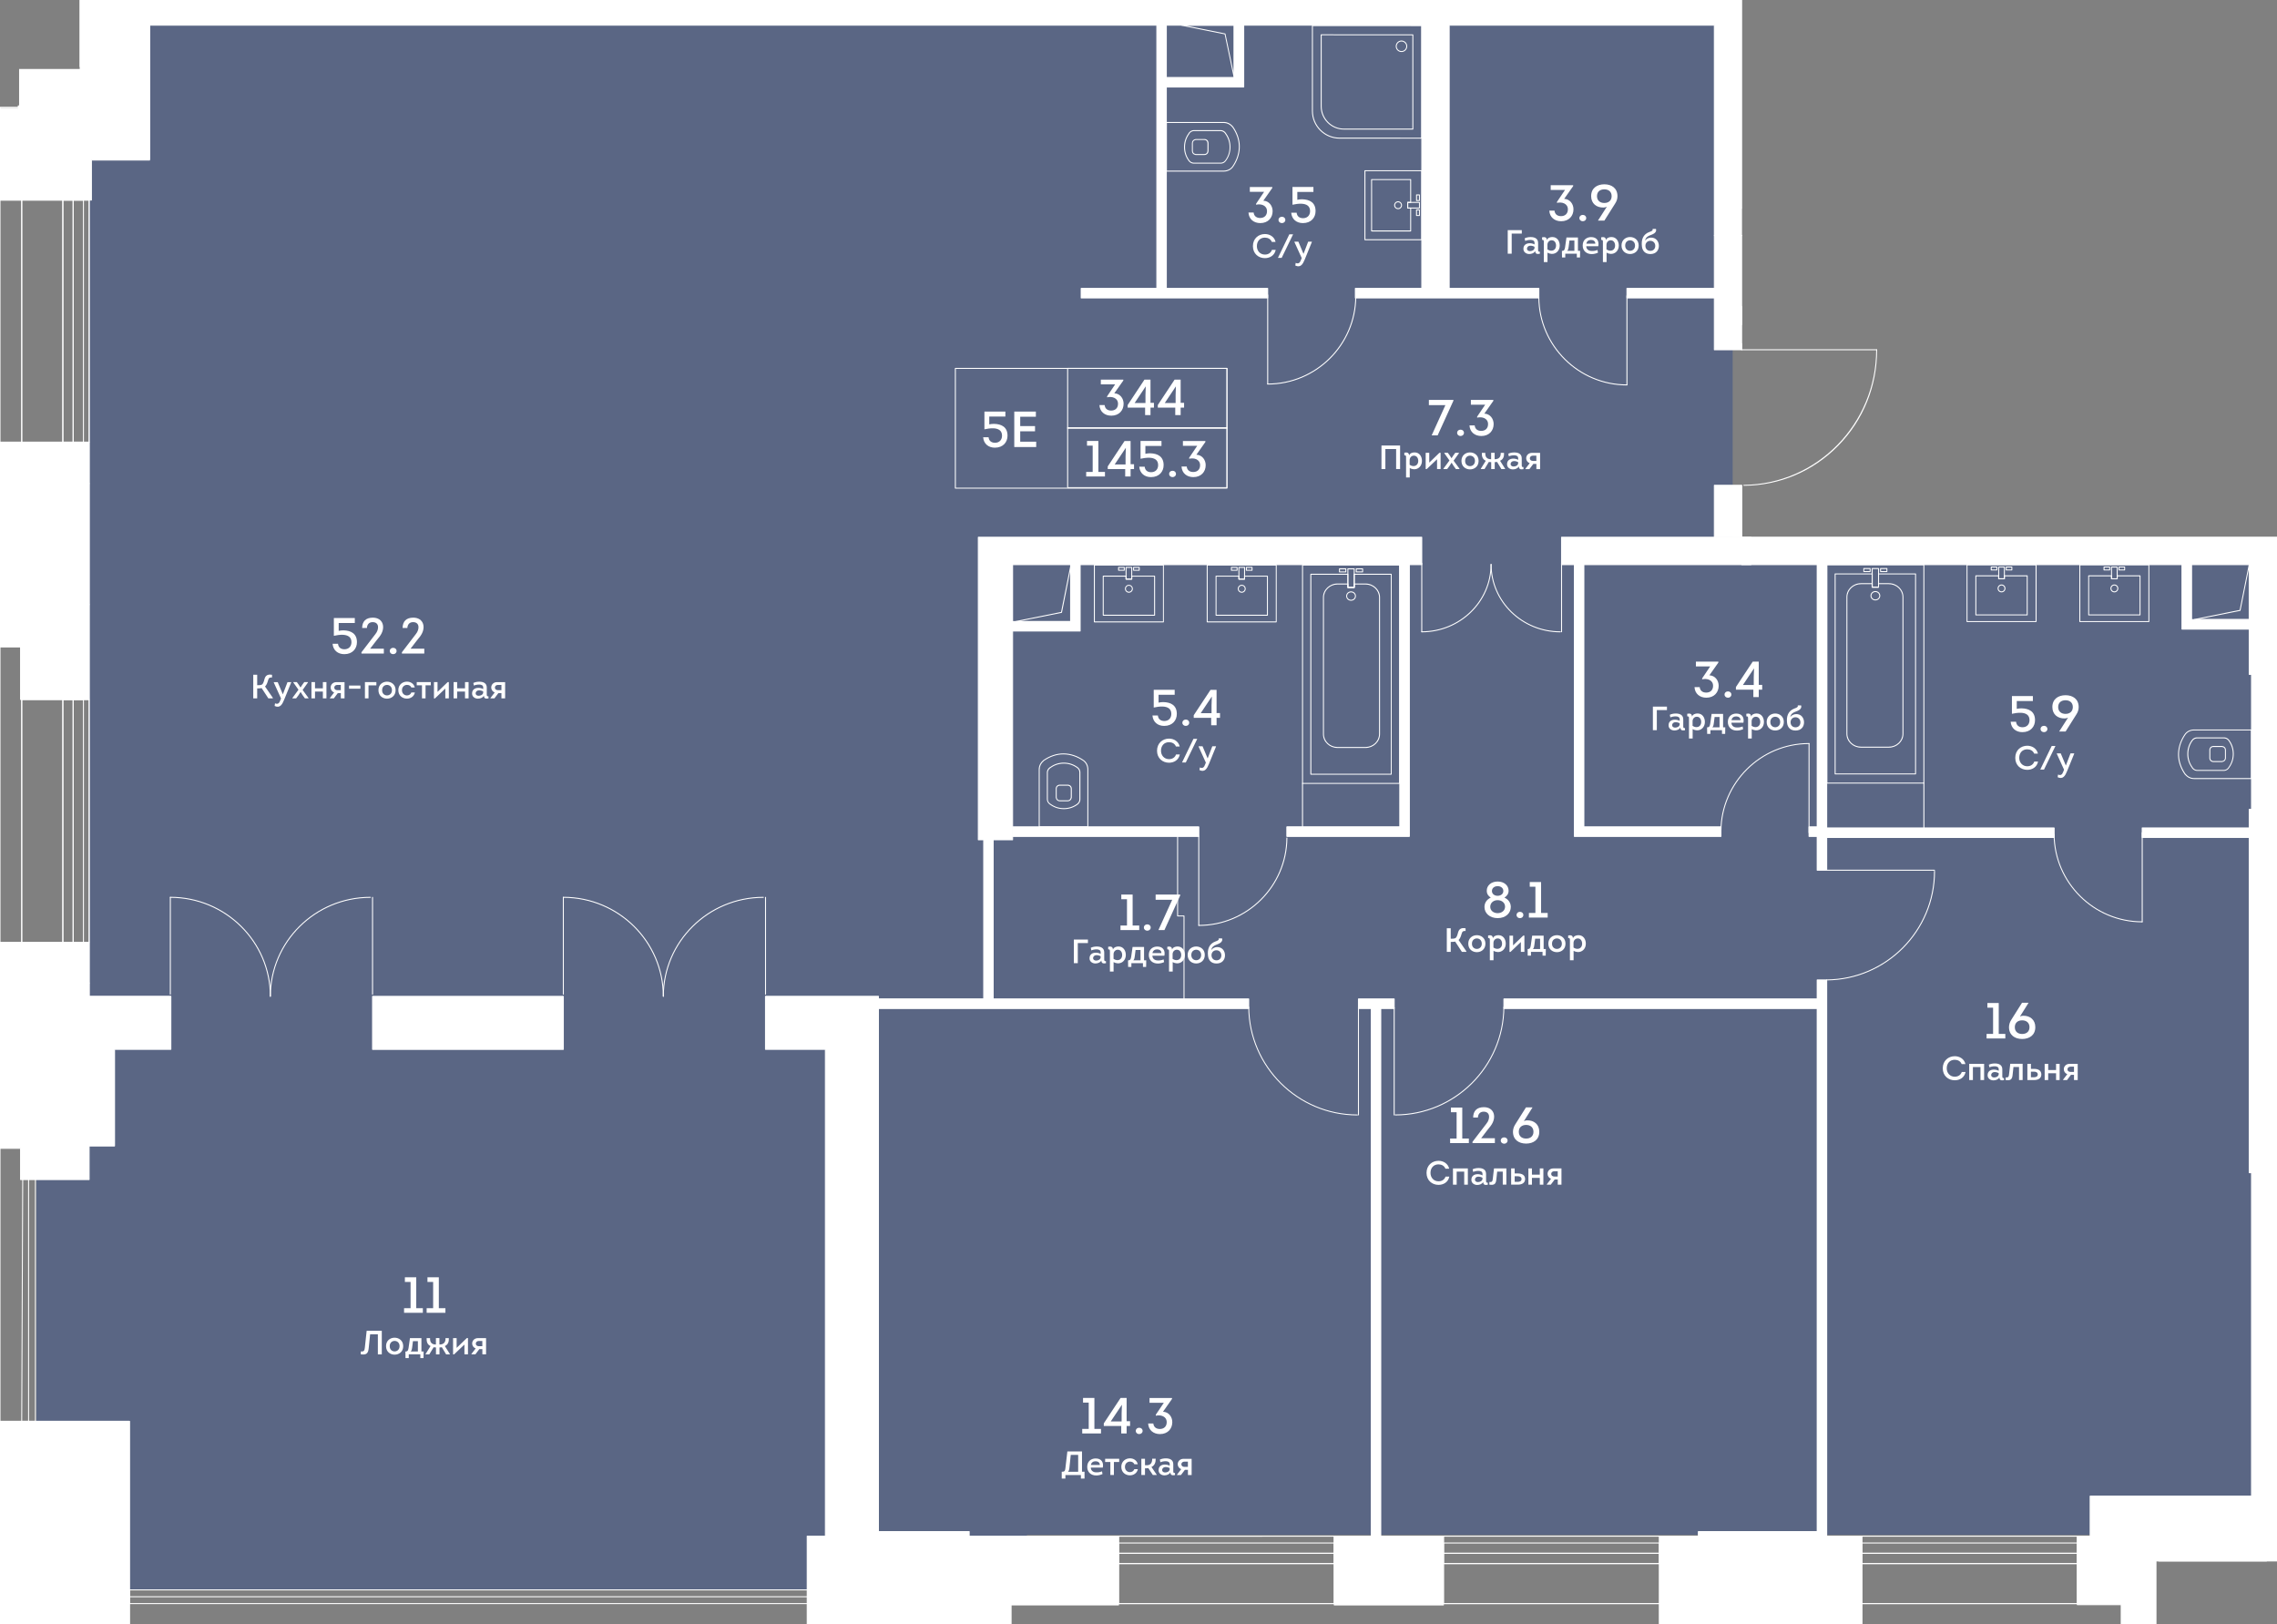 <svg viewBox="0 0 701.01 500" xmlns="http://www.w3.org/2000/svg"><rect x="0" y="0" width="701.01" height="500" fill="#808080" stroke="none"/><clipPath id="a"><path d="M584.36 163.25V105.7h-48.05V0H24.54v21.23H5.88v11.24H0V500h663.91v-19.3h37.1V163.25z"/></clipPath><clipPath id="b"><path d="M0-471.13h2018.98v971.81H0z"/></clipPath><clipPath id="c"><path d="M0-471.13h2018.98v971.81H0z"/></clipPath><path d="M698.11 170.44H533.43V3.35H348.14v1.13H37.46l-.67 40.9h-9.5v264.77H11.15v179.3h305v-16.93h340.38v-7.18h38.02v-23.47h3.56z" fill="#425688" opacity=".6"/><g clip-path="url(#a)"><g clip-path="url(#b)" fill="#fff"><path clip-path="url(#c)" d="M370.78 47.72h-2.69c-.06 0-.11-.03-.13-.04-.62-.11-1.01-.6-1.01-1.25v-2.34c0-.65.4-1.14 1.03-1.25.01-.01.06-.04.12-.04h2.69c.74 0 1.27.53 1.27 1.3v2.34c-.02.75-.54 1.28-1.28 1.28m-2.69-4.64c0 .01-.02.03-.06.04-.49.09-.8.46-.8.97v2.34c0 .51.3.88.79.96 0 0 .01 0 .01.01.03.01.06.02.07.03h2.67c.58 0 .97-.4.97-1v-2.34c0-.6-.39-1-.97-1h-2.68z"/><path clip-path="url(#c)" d="M376.75 52.82h-17.67c-.08 0-.15-.06-.15-.15V37.7c0-.08.06-.15.15-.15h17.63c1.1 0 2.08.46 2.78 1.3.04.01.07.03.09.06 1.38 1.96 2.1 4.1 2.1 6.18v.05c0 2.18-.73 4.36-2.1 6.32-.66.86-1.69 1.36-2.83 1.36m-17.52-.3h17.52c1.05 0 1.99-.45 2.59-1.23 1.31-1.86 2.01-3.93 2.05-6v-.19c0-2-.69-4.06-2.01-5.95a.218.218 0 0 1-.08-.05c-.64-.8-1.56-1.24-2.59-1.24h-17.48z"/><path clip-path="url(#c)" d="M375.76 50.37h-8.15c-.71 0-1.25-.27-1.7-.85a7.075 7.075 0 0 1-1.38-4.24c0-1.57.47-2.99 1.38-4.24-.01 0-.01-.03.01-.06.01-.02.01-.04.03-.05.01-.01.03-.02.05-.04.45-.57.98-.83 1.69-.83h7.99c.71 0 1.24.26 1.68.82.01.01.04.02.05.04.01.01.02.03.03.04.02.04.02.07.02.09.9 1.23 1.36 2.65 1.36 4.22s-.46 2.99-1.38 4.24c-.43.59-.97.86-1.68.86m-9.57-9.24c-.01.02-.01.05-.03.08-.88 1.2-1.33 2.57-1.33 4.07s.44 2.87 1.32 4.07c.39.5.85.73 1.46.73h8.15c.61 0 1.08-.23 1.46-.73.88-1.2 1.32-2.57 1.32-4.06s-.45-2.87-1.33-4.07c-.02-.03-.03-.06-.04-.09-.01-.01-.02-.01-.03-.03-.39-.5-.85-.74-1.47-.74h-7.99c-.62 0-1.08.23-1.47.74.01 0-.01.02-.02.03m257.92 148.32H608.3c-.08 0-.15-.06-.15-.15v-12.04c0-.04.01-.08.04-.1.03-.03.06-.04.1-.04h7.04c.08 0 .15.06.15.15v.77h1.45v-.77c0-.08.06-.15.14-.15h7.04c.04 0 .08.01.1.04.03.03.04.06.04.1v12.03c.01.1-.06.16-.14.16m-15.67-.29h15.52v-11.74h-6.74v.77c0 .08-.06.15-.15.15h-1.74c-.08 0-.15-.06-.15-.15v-.77h-6.74zm10.94-13.55h-1.74c-.08 0-.15-.06-.15-.15v-.89c0-.04.01-.08.04-.11s.06-.04.1-.04h1.74c.08 0 .15.06.15.15v.89c0 .08-.06.15-.14.15m-1.59-.29h1.45v-.6h-1.45zm-3.02.29h-1.74c-.08 0-.15-.06-.15-.15v-.89c0-.08.06-.15.15-.15h1.74c.04 0 .08.01.1.04.03.03.04.06.04.1v.89c0 .09-.06.16-.14.16m-1.59-.29h1.45v-.6h-1.45z"/><path clip-path="url(#c)" d="M616.2 182.36c-.67 0-1.21-.55-1.21-1.21s.55-1.21 1.21-1.21c.67 0 1.21.55 1.21 1.21s-.54 1.21-1.21 1.21m0-2.13c-.51 0-.92.41-.92.92s.41.92.92.92.92-.41.92-.92-.41-.92-.92-.92"/><path clip-path="url(#c)" d="M626.84 191.5h-21.26c-.04 0-.08-.01-.1-.04a.128.128 0 0 1-.04-.1v-17.5c0-.08.06-.15.15-.15h21.26c.04 0 .08.01.1.04.03.03.04.06.04.1v17.5c-.01.09-.08.15-.15.15m-21.12-.29h20.97V174h-20.97z"/><path clip-path="url(#c)" d="M617.07 178.34h-1.74c-.04 0-.08-.01-.1-.04a.128.128 0 0 1-.04-.1v-3.62c0-.08.06-.15.15-.15h1.74c.08 0 .15.06.15.15v3.62c-.01.07-.08.14-.16.14m-1.59-.3h1.45v-3.33h-1.45zm43.36 11.41h-15.81c-.04 0-.08-.01-.1-.04a.128.128 0 0 1-.04-.1v-12.04c0-.04.01-.08.04-.1.03-.03.06-.04.1-.04h7.04c.08 0 .14.06.14.15v.77h1.45v-.77c0-.08.06-.15.14-.15h7.04c.08 0 .15.06.15.15v12.03c0 .04-.01.08-.04.1a.15.15 0 0 1-.11.04m-15.66-.29h15.52v-11.74h-6.74v.77c0 .08-.06.15-.15.15h-1.74c-.08 0-.15-.06-.15-.15v-.77h-6.75v11.74zm10.93-13.55h-1.74c-.08 0-.15-.06-.15-.15v-.89c0-.04.01-.08.04-.11s.06-.04.1-.04h1.74c.04 0 .08.01.11.04s.04.06.04.1v.89c.01.09-.06.16-.14.16m-1.59-.29h1.45v-.6h-1.45zm-3.02.29h-1.74c-.08 0-.15-.06-.15-.15v-.89c0-.08.06-.15.15-.15h1.74c.08 0 .15.06.15.15v.89c0 .08-.07.15-.15.15m-1.59-.29h1.45v-.6h-1.45z"/><path clip-path="url(#c)" d="M650.94 182.36c-.67 0-1.21-.55-1.21-1.21s.54-1.21 1.21-1.21 1.21.55 1.21 1.21-.54 1.21-1.21 1.21m0-2.13c-.51 0-.92.41-.92.92s.41.92.92.92.92-.41.92-.92-.42-.92-.92-.92"/><path clip-path="url(#c)" d="M661.57 191.5H640.3c-.04 0-.08-.01-.1-.04a.128.128 0 0 1-.04-.1v-17.5c0-.08.06-.15.15-.15h21.26c.04 0 .08.01.1.04.03.03.04.06.04.1v17.5c0 .09-.06.15-.14.15m-21.12-.29h20.97V174h-20.97z"/><path clip-path="url(#c)" d="M651.81 178.34h-1.74c-.08 0-.15-.06-.15-.15v-3.62c0-.08.06-.15.15-.15h1.74c.08 0 .15.06.15.15v3.62c-.01.08-.07.15-.15.15m-1.6-.3h1.45v-3.33h-1.45zm-294.75 11.51h-15.81c-.08 0-.15-.06-.15-.15v-12.04c0-.04.01-.08.04-.1.03-.03.06-.04.1-.04h7.04c.08 0 .15.06.15.15v.77h1.45v-.77c0-.04.01-.08.04-.1.03-.03.06-.04.1-.04h7.04c.08 0 .15.06.15.15v12.03c0 .08-.07.14-.15.14m-15.67-.29h15.52v-11.74h-6.74v.77c0 .04-.01.08-.04.1-.03.03-.06.04-.11.04h-1.74c-.08 0-.15-.06-.15-.15v-.77h-6.74zm10.94-13.55h-1.74c-.08 0-.15-.06-.15-.15v-.89c0-.08.06-.15.15-.15h1.74c.08 0 .15.06.15.15v.89c-.01.08-.07.15-.15.15m-1.6-.29h1.45v-.6h-1.45zm-3.01.29h-1.74c-.08 0-.15-.06-.15-.15v-.89c0-.08.06-.15.15-.15h1.74c.08 0 .15.06.15.15v.89c0 .08-.07.15-.15.15m-1.59-.29h1.45v-.6h-1.45z"/><path clip-path="url(#c)" d="M347.55 182.47c-.67 0-1.21-.55-1.21-1.21 0-.67.54-1.21 1.21-1.21s1.21.55 1.21 1.21c.01.66-.54 1.21-1.21 1.21m0-2.14c-.51 0-.92.41-.92.92s.41.92.92.92.92-.41.92-.92a.911.911 0 0 0-.92-.92"/><path clip-path="url(#c)" d="M358.18 191.6h-21.26c-.08 0-.15-.06-.15-.15v-17.5c0-.04.01-.08.04-.11s.06-.04.1-.04h21.26c.04 0 .08.01.1.04.03.03.04.06.04.11v17.5c.02.09-.05.15-.13.15m-21.11-.29h20.97V174.1h-20.97z"/><path clip-path="url(#c)" d="M348.42 178.44h-1.74c-.08 0-.15-.06-.15-.15v-3.62c0-.08.06-.14.15-.14h1.74c.08 0 .15.06.15.14v3.62c0 .04-.01.08-.04.1a.16.16 0 0 1-.11.05m-1.59-.29h1.45v-3.33h-1.45zm43.36 11.4h-15.81c-.04 0-.08-.01-.1-.04a.128.128 0 0 1-.04-.1v-12.04c0-.04.01-.08.04-.1.03-.03.06-.04.1-.04h7.04c.08 0 .14.06.14.15v.77h1.45v-.77c0-.04.01-.08.04-.1.03-.03.06-.04.1-.04h7.04c.08 0 .15.06.15.15v12.03c0 .04-.01.08-.04.1s-.07.03-.11.03m-15.66-.29h15.52v-11.74h-6.74v.77c0 .04-.01.08-.04.1-.03.03-.06.04-.11.04h-1.74c-.08 0-.15-.06-.15-.15v-.77h-6.75v11.75zm10.93-13.55h-1.74c-.08 0-.15-.06-.15-.15v-.89c0-.08.06-.15.15-.15h1.74c.08 0 .15.06.15.15v.89c0 .08-.07.15-.15.15m-1.59-.29h1.45v-.6h-1.45zm-3.02.29h-1.74c-.08 0-.14-.06-.14-.15v-.89c0-.08.06-.15.14-.15h1.74c.08 0 .15.06.15.15v.89c0 .08-.07.15-.15.15m-1.59-.29h1.45v-.6h-1.45z"/><path clip-path="url(#c)" d="M382.29 182.47c-.33 0-.63-.13-.86-.36s-.35-.53-.35-.86c0-.67.55-1.21 1.21-1.21a1.214 1.214 0 0 1 0 2.43m0-2.14c-.51 0-.92.41-.92.92 0 .24.09.48.27.65a.918.918 0 0 0 1.57-.65c0-.51-.42-.92-.92-.92"/><path clip-path="url(#c)" d="M392.92 191.6h-21.26c-.08 0-.15-.06-.15-.15v-17.5c0-.04.01-.08.04-.11s.06-.04.1-.04h21.26c.08 0 .14.06.14.15v17.5c0 .04-.01.08-.04.1-.02.04-.06.05-.09.05m-21.12-.29h20.97V174.1H371.8z"/><path clip-path="url(#c)" d="M383.16 178.44h-1.74c-.08 0-.15-.06-.15-.15v-3.62c0-.08.06-.14.15-.14h1.74c.08 0 .15.06.15.14v3.62c0 .04-.01.08-.04.1-.04.03-.08.05-.11.05m-1.6-.29h1.45v-3.33h-1.45zm40.7-106.92c-.04 0-.08-.01-.1-.04a.128.128 0 0 1-.04-.1V55.28c0-.04.01-.08.04-.1.03-.03.06-.04.1-.04h12.03c.08 0 .15.06.15.15v7.04c0 .04-.01.08-.04.1-.03.03-.06.04-.1.04h-.77v1.45h.77c.08 0 .14.06.14.15v7.04c0 .08-.06.15-.14.15h-12.04zm.15-15.81v15.52h11.74V64.2h-.77c-.08 0-.15-.06-.15-.15v-1.74c0-.08.06-.15.15-.15h.77v-6.74zm14.58 6.47h-.89c-.08 0-.14-.06-.14-.14V60c0-.08.06-.14.14-.14h.89c.08 0 .15.06.15.14v1.74c0 .08-.06.15-.15.15m-.74-.29h.6v-1.45h-.6zm.74 4.9h-.89c-.08 0-.15-.06-.15-.15v-1.74c0-.08.06-.15.15-.15h.89c.08 0 .15.06.15.15v1.74c0 .04-.01.08-.04.1-.03.03-.06.05-.11.05m-.74-.29h.6v-1.45h-.6z"/><path clip-path="url(#c)" d="M430.42 64.39c-.67 0-1.21-.55-1.21-1.21 0-.67.55-1.21 1.21-1.21.67 0 1.21.55 1.21 1.21 0 .67-.54 1.21-1.21 1.21m0-2.13c-.51 0-.92.41-.92.92s.41.92.92.92.92-.41.92-.92-.41-.92-.92-.92"/><path clip-path="url(#c)" d="M420.21 73.96c-.08 0-.15-.06-.15-.15V52.55c0-.04.01-.08.04-.1.03-.03.06-.04.1-.04h17.51c.08 0 .15.06.15.15v21.26c0 .04-.01.08-.04.1-.03.03-.06.04-.11.04zm.15-21.27v20.97h17.21V52.69z"/><path clip-path="url(#c)" d="M436.99 64.19h-3.62c-.08 0-.14-.06-.14-.15V62.3c0-.08.06-.14.14-.14h3.62c.08 0 .15.06.15.14v1.74c0 .09-.06.15-.15.15m-3.47-.29h3.33v-1.45h-3.33zm4.2-21.22h-25.3c-4.7 0-8.52-3.82-8.52-8.52V7.88c0-.08.06-.15.15-.15l33.68.01c.08 0 .14.06.14.15v34.65c0 .04-.01.07-.04.1-.04.02-.08.04-.11.04M404.19 8.02v26.13c0 4.54 3.69 8.23 8.23 8.23l25.15.01.01-34.36z"/><path clip-path="url(#c)" d="M434.97 39.89h-21.2c-3.95 0-7.17-3.21-7.17-7.17V10.71c0-.04.01-.08.04-.1.03-.03.06-.04.1-.04l28.22.01c.08 0 .15.06.15.15v29.03c0 .04-.01.07-.04.1-.02.01-.06.03-.1.03M406.9 10.85v21.87c0 3.79 3.08 6.88 6.87 6.88h21.05V10.86z"/><path clip-path="url(#c)" d="M431.47 16.01c-.97 0-1.76-.79-1.76-1.76s.79-1.76 1.76-1.76 1.76.79 1.76 1.76-.79 1.76-1.76 1.76m0-3.23c-.81 0-1.47.66-1.47 1.47s.66 1.47 1.47 1.47 1.47-.66 1.47-1.47-.66-1.47-1.47-1.47M684.14 234.6h-2.69c-.74 0-1.27-.53-1.27-1.3v-2.34c0-.76.52-1.3 1.27-1.3h2.69c.06 0 .11.03.13.04.62.11 1.01.6 1.01 1.25v2.34c0 .65-.4 1.14-1.03 1.25 0 .03-.05.06-.11.06m-.02-4.64h-2.67c-.58 0-.97.4-.97 1v2.34c0 .6.39 1 .97 1h2.69c-.01-.01.02-.02.05-.03.5-.09.8-.46.8-.97v-2.34c0-.51-.3-.88-.79-.96h-.01a.215.215 0 0 1-.07-.04"/><path clip-path="url(#c)" d="M693.15 239.83h-17.63c-1.09 0-2.08-.46-2.78-1.29a.146.146 0 0 1-.09-.06c-1.38-1.96-2.1-4.1-2.1-6.18v-.2c.04-2.12.76-4.25 2.1-6.16.65-.86 1.68-1.35 2.82-1.35h17.67c.08 0 .15.06.15.15v14.96c0 .07-.06.13-.14.13m-20.3-1.58c.03.01.06.02.08.05.64.8 1.56 1.24 2.59 1.24H693v-14.67h-17.52c-1.05 0-1.99.45-2.59 1.23-1.34 1.91-2.05 4.03-2.05 6.15v.05c.01 2 .7 4.06 2.01 5.95"/><path clip-path="url(#c)" d="M684.54 237.32h-7.99c-.71 0-1.24-.26-1.68-.83-.01-.01-.03-.02-.05-.04a.138.138 0 0 1-.03-.04c-.02-.04-.02-.07-.02-.09a7.008 7.008 0 0 1-1.37-4.22c0-1.56.46-2.98 1.38-4.24.44-.58.98-.85 1.69-.85h8.14c.71 0 1.25.27 1.7.85.92 1.25 1.38 2.68 1.38 4.24s-.47 2.99-1.38 4.24c.01 0 .01.03-.01.06-.01.01-.02.03-.03.04s-.03.02-.05.03c-.44.59-.98.85-1.68.85m-9.49-1.05.03.03c.39.5.85.74 1.47.74h7.99c.62 0 1.08-.23 1.47-.74l.03-.03c0-.02.01-.05.03-.08.88-1.2 1.33-2.57 1.33-4.07s-.45-2.87-1.32-4.07c-.39-.5-.84-.73-1.46-.73h-8.14c-.61 0-1.08.23-1.46.73a6.797 6.797 0 0 0-1.32 4.06c0 1.5.45 2.87 1.33 4.07 0 .03.01.06.02.09m-82.75 19.75c-.08 0-.15-.06-.15-.15v-14.79c0-.08.06-.15.15-.15.08 0 .15.06.15.15v14.79c-.01.09-.07.15-.15.15"/><path clip-path="url(#c)" d="M592.29 241.23h-29.88c-.04 0-.08-.01-.1-.04a.128.128 0 0 1-.04-.1v-67.23c0-.08.06-.15.15-.15h29.88c.04 0 .07.01.1.04s.04.06.04.11v67.23c0 .08-.06.14-.15.14m-29.73-.29h29.59V174h-29.59z"/><path clip-path="url(#c)" d="M577.36 184.84c-.83 0-1.5-.65-1.5-1.44s.67-1.44 1.5-1.44 1.51.65 1.51 1.44c-.01.8-.68 1.44-1.51 1.44m0-2.58c-.67 0-1.21.51-1.21 1.15 0 .63.55 1.14 1.21 1.14.67 0 1.21-.51 1.21-1.14 0-.64-.55-1.15-1.21-1.15m-1.61-6.15h-1.95c-.08 0-.14-.06-.14-.15v-.95c0-.08.06-.14.14-.14h1.95c.08 0 .14.06.14.14v.95c0 .09-.06.15-.14.15m-1.81-.29h1.66v-.65h-1.66zm6.97.29h-1.95c-.08 0-.15-.06-.15-.15v-.95c0-.08.06-.14.15-.14h1.95c.08 0 .15.06.15.14v.95c0 .09-.07.15-.15.15m-1.8-.29h1.66v-.65h-1.66z"/><path clip-path="url(#c)" d="M581.52 230.17h-8.59c-2.47 0-4.48-1.91-4.48-4.27v-42.09c0-2.35 2.01-4.27 4.48-4.27h3.45c.08 0 .15.06.15.15v.91h1.66v-.91c0-.08.06-.15.14-.15h3.19c2.47 0 4.48 1.91 4.48 4.27v42.09h-.15.15c0 2.36-2.01 4.27-4.48 4.27m-8.59-50.33c-2.31 0-4.19 1.78-4.19 3.97v42.09c0 2.19 1.88 3.97 4.19 3.97h8.59c2.31 0 4.19-1.78 4.19-3.97v-42.09c0-2.19-1.88-3.97-4.19-3.97h-3.05v.91c0 .08-.06.14-.15.14h-1.95c-.08 0-.15-.06-.15-.14v-.91z"/><path clip-path="url(#c)" d="M589.73 238.4h-24.76c-.04 0-.08-.01-.1-.04a.128.128 0 0 1-.04-.1v-61.58c0-.08.06-.14.15-.14h11.4c.08 0 .15.06.15.14v3.93h1.66v-3.93c0-.04.01-.08.04-.1.03-.03.06-.04.1-.04h11.4c.08 0 .15.06.15.15v61.58c0 .07-.07.13-.15.13m-24.61-.29h24.47v-61.28h-11.11v3.93c0 .08-.06.15-.15.15h-1.95c-.08 0-.14-.06-.14-.15v-3.93h-11.12z"/><path clip-path="url(#c)" d="M578.33 180.9h-1.95c-.08 0-.15-.06-.15-.14v-5.74c0-.08.06-.14.15-.14h1.95c.08 0 .15.06.15.14v5.74c0 .07-.07.14-.15.14m-1.8-.29h1.66v-5.44h-1.66zM401 257.16c-.08 0-.15-.06-.15-.15v-15.83c0-.08.06-.15.15-.15.08 0 .15.06.15.15v15.83c0 .08-.06.15-.15.15"/><path clip-path="url(#c)" d="M401 241.33c-.04 0-.08-.01-.1-.04-.03-.03-.04-.06-.04-.11v-67.23c0-.08.06-.15.15-.15h29.88c.04 0 .07.01.1.04s.04.06.04.1v67.23c0 .08-.06.15-.15.15H401zm.15-67.23v66.94h29.59V174.1z"/><path clip-path="url(#c)" d="M415.94 184.94c-.83 0-1.5-.65-1.5-1.44s.67-1.44 1.5-1.44 1.5.65 1.5 1.44c.01.8-.67 1.44-1.5 1.44m0-2.58c-.67 0-1.21.51-1.21 1.15 0 .63.55 1.14 1.21 1.14s1.21-.51 1.21-1.14c.01-.64-.54-1.15-1.21-1.15m3.56-6.15h-1.95c-.08 0-.15-.06-.15-.15v-.94c0-.08.06-.15.15-.15h1.95c.08 0 .15.06.15.15v.94c0 .09-.07.15-.15.15m-1.8-.29h1.66v-.65h-1.66zm-3.37.29h-1.95c-.08 0-.15-.06-.15-.15v-.95c0-.08.06-.15.15-.15h1.95c.08 0 .15.06.15.15v.95c0 .09-.06.15-.15.15m-1.8-.29h1.66v-.65h-1.66z"/><path clip-path="url(#c)" d="M420.37 230.27h-8.59c-2.47 0-4.48-1.91-4.48-4.27v-42.09c0-2.35 2.01-4.27 4.48-4.27h3.19c.08 0 .15.06.15.15v.91h1.66v-.91c0-.08.06-.15.15-.15h3.45c2.47 0 4.48 1.91 4.48 4.26v42.09c-.01 2.37-2.02 4.28-4.49 4.28m-8.59-50.33c-2.31 0-4.19 1.78-4.19 3.97V226c0 2.19 1.88 3.97 4.19 3.97h8.59c2.31 0 4.19-1.78 4.19-3.97v-42.09c0-2.19-1.88-3.97-4.19-3.97h-3.3v.91c0 .08-.06.15-.15.15h-1.95c-.08 0-.15-.06-.15-.15v-.91z"/><path clip-path="url(#c)" d="M428.32 238.5h-24.76c-.08 0-.15-.06-.15-.15v-61.58c0-.04.01-.08.04-.1.03-.03.06-.04.1-.04h11.4c.08 0 .15.06.15.15v3.93h1.66v-3.93c0-.08.06-.15.15-.15h11.4c.04 0 .08.01.1.04.03.03.04.06.04.1v61.58c0 .04-.01.08-.04.1-.01.04-.05.05-.09.05m-24.61-.29h24.47v-61.28h-11.11v3.93c0 .08-.06.15-.15.15h-1.95c-.08 0-.15-.06-.15-.15v-3.93h-11.11z"/><path clip-path="url(#c)" d="M416.92 181h-1.95c-.08 0-.15-.06-.15-.15v-5.73c0-.08.06-.15.15-.15h1.95c.08 0 .15.06.15.15v5.73c0 .04-.01.08-.04.1-.04.04-.07.05-.11.05m-1.81-.29h1.66v-5.44h-1.66zm-86.45 65.97h-2.34c-.65 0-1.14-.4-1.25-1.03a.202.202 0 0 1-.04-.12v-2.69c0-.74.53-1.27 1.3-1.27h2.34c.76 0 1.3.52 1.3 1.27v2.69c0 .06-.03.11-.04.13-.13.63-.62 1.02-1.27 1.02m-3.34-1.14c.01 0 .02.02.03.05.09.5.46.8.97.8h2.34c.51 0 .88-.3.96-.79v-.01c.01-.04.03-.06.04-.08v-2.66c0-.58-.4-.97-1-.97h-2.34c-.6 0-1 .39-1 .97z"/><path clip-path="url(#c)" d="M334.91 254.7h-14.97c-.08 0-.15-.06-.15-.15v-17.63c0-1.09.46-2.08 1.3-2.78.01-.04.03-.07.06-.09 1.96-1.38 4.1-2.1 6.18-2.1h.21c2.12.03 4.25.76 6.16 2.1.86.65 1.35 1.68 1.35 2.82v17.67c0 .09-.06.16-.14.16m-14.82-.3h14.67v-17.52c0-1.05-.45-1.99-1.23-2.59-1.91-1.34-4.03-2.05-6.15-2.05h-.05c-2 0-4.06.69-5.96 2.01-.01.03-.02.06-.05.08-.8.64-1.24 1.56-1.24 2.59v17.48z"/><path clip-path="url(#c)" d="M327.52 249.09c-1.57 0-2.99-.46-4.25-1.38.01.01-.03.01-.06-.01-.01-.01-.03-.01-.04-.03-.01-.01-.03-.03-.04-.06-.57-.44-.83-.98-.83-1.68v-7.99c0-.71.26-1.24.83-1.68.01-.01.02-.04.04-.05.01-.01.03-.02.04-.03.04-.02.07-.02.09-.02a7.03 7.03 0 0 1 4.22-1.37c1.56 0 2.99.47 4.24 1.38.58.45.85.99.85 1.69v8.15c0 .71-.27 1.25-.84 1.7a7.06 7.06 0 0 1-4.25 1.38m-4.16-1.65c.02 0 .05.01.08.03 1.2.88 2.57 1.33 4.07 1.33s2.87-.45 4.06-1.32c.5-.39.73-.84.73-1.46v-8.15c0-.61-.23-1.08-.73-1.46a6.73 6.73 0 0 0-4.06-1.32c-1.5 0-2.87.45-4.07 1.33-.03.02-.06.03-.08.04l-.03.03c-.5.39-.74.85-.74 1.47v7.99c0 .62.23 1.08.74 1.47.01-.01.02 0 .03.02m-.21.2c.01 0 .01 0 0 0m399.42-54.52h-26.65v-22.71h26.65zm-23.72-2.93h20.79v-16.84h-20.79z"/><path clip-path="url(#c)" d="M697.93 193.68h-26.16v-23.26h26.16zm-23.23-2.93H695v-17.4h-20.3zm-42.32 67.07h-72.93v-84.27h2.93v81.33h70zm27.13-2.94h33.66v2.93h-33.66zm-100.06 46.8h2.93v171.24h-2.93z"/><path clip-path="url(#c)" d="M559.45 257.25h2.93v10.65h-2.93zM463 307.53h97.92v2.93H463zm-44.78 0h11v2.93h-11z"/><path clip-path="url(#c)" d="M422.16 309h2.93v165.51h-2.93zm-151.71-1.47h113.99v2.93H270.45zm41.3-52.97h57.31v2.93h-57.31zm122.13 2.93h-37.7v-2.93h34.77v-82.68h2.93zm95.94 0h-45.13v-84.53h2.93v81.6h42.2zm27.12-2.93h5.43v2.93h-5.43zm-224.39-60.28h-23.86v-23.86h23.86zm-20.93-2.94h17.99v-17.99h-17.99z"/><path clip-path="url(#c)" d="M302.84 227.1h2.93v81.14h-2.93zm30.02-138.31h57.42v2.93h-57.42zm84.41 0h56.49v2.93h-56.49zm83.61 0h28.25v2.93h-28.25z"/><path clip-path="url(#c)" d="M356.14 7.76h2.93v82.49h-2.93z"/><path clip-path="url(#c)" d="M382.9 26.78h-25.1v-2.93h22.17V6.11h2.93zm-.91-24.92h-24.38v-2.94h21.44v-16.1h-21.44v-2.93h24.38zm311.17 359.17h8.44v99.93h-8.44zm0-153.41h8.44v41.52h-8.44z"/><path clip-path="url(#c)" d="M359.07 3.54h-2.93V-82h-25.56v-2.93h28.49zm363.5 189.58h-26.65v-22.71h26.65zm-23.72-2.93h20.79v-16.84h-20.79z"/><path clip-path="url(#c)" d="M697.93 193.68h-26.16v-23.26h26.16zm-23.23-2.93H695v-17.4h-20.3zm-42.32 67.07h-72.93v-84.27h2.93v81.33h70zm27.13-2.94h33.66v2.93h-33.66zm-100.06 46.8h2.93v171.24h-2.93z"/><path clip-path="url(#c)" d="M559.45 257.25h2.93v10.65h-2.93zM463 307.53h97.92v2.93H463zm-44.78 0h11v2.93h-11z"/><path clip-path="url(#c)" d="M422.16 309h2.93v165.51h-2.93zm-151.71-1.47h113.99v2.93H270.45zm41.3-52.97h57.31v2.93h-57.31zm122.13 2.93h-37.7v-2.93h34.77v-82.68h2.93zm95.94 0h-45.13v-84.53h2.93v81.6h42.2zm27.12-2.93h5.43v2.93h-5.43zm-224.39-60.28h-23.86v-23.86h23.86zm-20.93-2.94h17.99v-17.99h-17.99z"/><path clip-path="url(#c)" d="M302.84 227.1h2.93v81.14h-2.93zm30.02-138.31h57.42v2.93h-57.42zm84.41 0h56.49v2.93h-56.49zm83.61 0h28.25v2.93h-28.25z"/><path clip-path="url(#c)" d="M356.14 7.76h2.93v82.49h-2.93z"/><path clip-path="url(#c)" d="M382.9 26.78h-25.1v-2.93h22.17V6.11h2.93zm-.91-24.92h-24.38v-2.94h21.44v-16.1h-21.44v-2.93h24.38zm311.17 359.17h8.44v99.93h-8.44zm0-153.41h8.44v41.52h-8.44z"/><path clip-path="url(#c)" d="M359.07 3.54h-2.93V-82h-25.56v-2.93h28.49zm428.77 264.39h-85.53c-.08 0-.15-.06-.15-.14v-2.93c0-.08.06-.15.15-.15h2.84v-71.44h-7.07v.41c0 .08-.06.15-.15.15h-26.16c-.08 0-.15-.06-.15-.15v-23.26c0-.08.06-.15.15-.15h50.8c.08 0 .15.06.15.15v22.71c0 .08-.06.15-.15.15h-14.2v71.44h76.39v-36.68c0-.08.06-.15.15-.15h2.93c.08 0 .15.06.15.15v39.76c0 .07-.06.13-.15.13m-85.38-.29h85.24v-39.47h-2.64v36.68c0 .08-.06.14-.15.14h-76.69c-.08 0-.15-.06-.15-.14v-71.73c0-.08.06-.15.15-.15h14.2v-22.41h-50.51v22.97h25.87v-.41c0-.08.06-.15.14-.15h7.37c.08 0 .15.06.15.15v71.73c0 .08-.06.14-.15.14h-2.84v2.65zm-7.47-76.75H674.7c-.08 0-.15-.06-.15-.15v-17.4c0-.08.06-.15.15-.15h20.29c.08 0 .15.06.15.15v17.4c0 .09-.06.15-.15.15m-20.15-.29h20v-17.1h-20zm44.8-.26h-20.79c-.08 0-.15-.06-.15-.15v-16.84c0-.08.06-.15.15-.15h20.79c.08 0 .15.06.15.15v16.84c0 .08-.07.15-.15.15m-20.64-.3h20.5V173.5H699zm-136.62 78.01h-2.93c-.08 0-.15-.06-.15-.15v-10.26h-2.36c-.08 0-.15-.06-.15-.15v-2.93c0-.08.06-.14.15-.14h2.36v-80.86c0-.08.06-.15.15-.15h2.93c.08 0 .15.06.15.15v81.18h69.86c.08 0 .15.06.15.15v2.93c0 .08-.06.15-.15.15h-69.86v9.94c0 .07-.07.14-.15.14m-2.79-.3h2.64v-9.94c0-.08.06-.15.15-.15h69.86v-2.64h-69.86c-.08 0-.15-.06-.15-.15V173.7h-2.64v80.86c0 .08-.06.15-.15.15h-2.36v2.64h2.36c.08 0 .15.06.15.14zm133.57-9.79H659.5c-.08 0-.14-.06-.14-.15v-2.93c0-.08.06-.15.14-.15h33.66c.08 0 .15.06.15.15v2.93c0 .09-.07.15-.15.15m-33.51-.29h33.36v-2.64h-33.36zm-97.27 215.4h-2.93c-.08 0-.15-.07-.15-.15V310.61H463c-.08 0-.15-.06-.15-.14v-2.93c0-.08.06-.15.15-.15h96.3v-5.71c0-.08.06-.14.15-.14h2.93c.08 0 .15.06.15.14v171.24c0 .08-.07.15-.15.15m-2.79-.3h2.64V301.82h-2.64v5.71c0 .08-.06.14-.15.14h-96.3v2.64h96.3c.08 0 .15.06.15.15zm-134.5 1.89h-2.93c-.08 0-.15-.07-.15-.15v-163.9h-3.79c-.08 0-.15-.06-.15-.14v-2.93c0-.08.06-.15.15-.15h11c.08 0 .15.06.15.15v2.93c0 .08-.06.14-.15.14h-3.98v163.9c0 .08-.07.15-.15.15m-2.79-.3h2.64v-163.9c0-.08.06-.15.15-.15h3.98v-2.64h-10.71v2.64h3.79c.08 0 .15.06.15.15zm-53.24-216.72h-57.31c-.08 0-.15-.06-.15-.15v-2.93c0-.08.06-.14.15-.14h57.31c.08 0 .15.06.15.14v2.93c-.01.08-.07.15-.15.15m-57.17-.29h57.02v-2.64h-57.02zm121.99.29h-37.7c-.08 0-.15-.06-.15-.15v-2.93c0-.08.06-.15.15-.15h34.63v-82.53c0-.08.06-.15.15-.15h2.93c.08 0 .14.06.14.15v85.61c0 .08-.07.15-.15.15m-37.55-.29h37.41v-85.32h-2.64v82.53c0 .08-.06.15-.14.15h-34.63zm133.49.29h-45.13c-.08 0-.15-.06-.15-.15v-84.53c0-.08.06-.15.15-.15h2.93c.08 0 .15.06.15.15v81.46h42.05c.08 0 .15.06.15.15v2.93c-.01.07-.07.14-.15.14m-44.98-.29h44.83v-2.64h-42.05c-.08 0-.15-.06-.15-.15V173.1h-2.64v84.25zm-152.29-62.93h-23.86c-.08 0-.14-.06-.14-.15v-23.86c0-.08.06-.15.14-.15h23.86c.08 0 .14.06.14.15v23.86c0 .09-.06.15-.14.15m-23.72-.29h23.57v-23.57h-23.57zm20.79-2.64h-18c-.08 0-.14-.06-.14-.15v-17.99c0-.08.06-.15.14-.15h18c.08 0 .14.06.14.15v17.99c0 .09-.07.15-.14.15m-17.86-.29h17.7v-17.7h-17.7z"/><path clip-path="url(#c)" d="M384.45 310.61h-114c-.08 0-.15-.07-.15-.15v-2.93c0-.08.06-.15.15-.15h32.25V227.1c0-.08.06-.15.15-.15h2.93c.08 0 .14.06.14.15v80.29h78.52c.08 0 .14.06.14.15v2.93c.01.07-.06.14-.13.14m-113.85-.29h113.7v-2.64h-78.52c-.08 0-.15-.07-.15-.15v-80.29h-2.64v80.29c0 .08-.06.15-.14.15H270.6zM473.76 91.86h-56.49c-.08 0-.15-.06-.15-.15v-2.93c0-.08.06-.15.15-.15h56.49c.08 0 .15.06.15.15v2.93c0 .09-.07.15-.15.15m-56.34-.29h56.2v-2.64h-56.2zm111.71.29h-28.25c-.08 0-.15-.06-.15-.15v-2.93c0-.08.06-.15.15-.15h28.25c.08 0 .15.06.15.15v2.93c0 .09-.06.15-.15.15m-28.1-.29h27.96v-2.64h-27.96zm-110.75.3h-57.42c-.08 0-.15-.06-.15-.15v-2.93c0-.08.06-.15.15-.15H356V7.76c0-.08.06-.15.15-.15h2.93c.08 0 .14.06.14.15V23.7h20.6V6.11c0-.08.06-.15.15-.15h2.93c.08 0 .15.06.15.15v20.67c0 .08-.06.15-.15.15h-23.68v61.71h31.06c.08 0 .14.06.14.15v2.93c0 .08-.06.15-.14.15m-57.28-.3h57.13v-2.64h-31.06c-.08 0-.15-.06-.15-.15v-62c0-.08.06-.15.15-.15h23.68V6.26h-2.64v17.59c0 .08-.06.15-.15.15h-20.89c-.08 0-.15-.06-.15-.15V7.91h-2.64v80.88c0 .08-.06.15-.14.15H333zM701.61 461.1h-8.44c-.08 0-.15-.07-.15-.15v-99.93c0-.08.06-.15.15-.15h8.44c.08 0 .15.07.15.15v99.93c-.01.08-.07.15-.15.15m-8.3-.29h8.15v-99.63h-8.15zm8.3-211.53h-8.44c-.08 0-.15-.06-.15-.15v-41.52c0-.08.06-.15.15-.15h8.44c.08 0 .15.06.15.15v41.52c-.01.09-.07.15-.15.15m-8.3-.29h8.15v-41.23h-8.15zM359.07 3.68h-2.93c-.08 0-.15-.06-.15-.14v-85.39h-25.42c-.08 0-.15-.06-.15-.14v-2.93c0-.08.06-.15.15-.15h59.79c.08 0 .15.06.15.15V-82c0 .08-.06.14-.15.14h-31.15v61.6h22.77c.08 0 .15.06.15.15V1.86c0 .08-.06.15-.15.15h-22.77v1.54c.01.07-.06.13-.14.13m-2.78-.29h2.64V1.86c0-.08.06-.15.15-.15h22.77v-21.68h-22.77c-.08 0-.15-.06-.15-.14V-82c0-.08.06-.15.15-.15h31.15v-2.64h-59.5v2.64h25.42c.08 0 .14.06.14.15zm22.76-4.32h-19.98c-.08 0-.15-.06-.15-.15v-16.1c0-.08.06-.15.15-.15h19.98c.08 0 .15.06.15.15v16.1c0 .09-.06.15-.15.15m-19.83-.29h19.69v-15.81h-19.69v15.81z"/><path clip-path="url(#c)" d="M390.28 118.38c-.08 0-.15-.06-.15-.15V90.79c0-.08.06-.14.15-.14s.15.06.15.14v27.44c0 .08-.07.15-.15.15"/><path clip-path="url(#c)" d="M390.31 118.38h-.03c-.08 0-.15-.06-.15-.15s.06-.15.15-.15h.03c14.76 0 26.84-12 26.94-26.76 0-.08.07-.14.15-.14s.15.06.14.15c-.09 14.92-12.31 27.05-27.23 27.05m110.57.27c-.08 0-.15-.06-.15-.15V91.06c0-.08.06-.15.15-.15s.15.06.15.15v27.44c0 .08-.07.15-.15.15"/><path clip-path="url(#c)" d="M500.85 118.65c-14.92 0-27.14-12.13-27.24-27.05 0-.08.06-.15.14-.15s.15.06.15.14c.1 14.76 12.19 26.76 26.95 26.76.08 0 .18.05.18.15 0 .09-.09.15-.18.15m76.9-10.82h-41.52c-.08 0-.15-.06-.15-.15s.06-.15.15-.15h41.52c.08 0 .15.06.15.15s-.07.15-.15.15"/><path clip-path="url(#c)" d="M536.87 149.55c-.08 0-.15-.06-.15-.14s.06-.15.15-.15c22.49-.16 40.76-18.81 40.74-41.57 0-.08.06-.15.14-.15s.15.06.15.15c.01 11.17-4.24 21.66-11.98 29.54-7.73 7.87-18.05 12.25-29.05 12.32zm58.7 118.49H562.5c-.08 0-.15-.06-.15-.15 0-.08.06-.15.15-.15h33.07c.08 0 .15.06.15.15-.01.09-.07.15-.15.15m-33.2 33.78c-.08 0-.15-.06-.15-.14s.06-.15.15-.15c18.24-.13 33.07-15.07 33.05-33.32 0-.08.06-.15.15-.15s.15.06.15.15c.01 18.41-14.94 33.49-33.35 33.61zm-133.15 41.57c-.08 0-.15-.06-.15-.15v-33.07c0-.08.06-.15.15-.15.08 0 .15.07.15.15v33.07c0 .08-.07.15-.15.15m.35 0c-.09 0-.18-.06-.18-.15 0-.08.06-.15.14-.15h.04c18.23 0 33.15-14.82 33.28-33.05 0-.08.06-.15.14-.15s.15.07.14.15c-.11 18.39-15.17 33.35-33.56 33.35m-11.35 0c-.08 0-.15-.06-.15-.15v-33.07c0-.08.06-.15.15-.15.08 0 .15.07.15.15v33.07c0 .08-.07.15-.15.15m-.35 0c-18.39 0-33.45-14.95-33.57-33.34 0-.08.06-.15.14-.15s.14.06.14.15c.13 18.23 15.05 33.05 33.28 33.05h.04c.08 0 .14.07.14.15.01.08-.08.13-.17.14m241.64-59.45c-.08 0-.15-.06-.15-.15v-27.44c0-.08.06-.14.15-.14.08 0 .15.06.15.14v27.44c-.01.08-.07.15-.15.15"/><path clip-path="url(#c)" d="M659.48 283.94c-14.92 0-27.13-12.13-27.24-27.05 0-.08.06-.15.14-.15s.15.06.15.14c.1 14.76 12.18 26.76 26.94 26.76h.03c.08 0 .15.06.15.15s-.08.15-.17.15M556.94 256.5c-.08 0-.15-.06-.15-.15V228.9c0-.08.06-.14.15-.14.08 0 .15.06.15.14v27.44c0 .09-.07.16-.15.16"/><path clip-path="url(#c)" d="M529.82 255.96c-.08 0-.15-.06-.15-.15.1-14.92 12.32-27.05 27.24-27.05.09-.01.18.05.18.14 0 .08-.06.15-.15.15h-.03c-14.76 0-26.84 12-26.95 26.76 0 .08-.06.15-.14.15m-160.76 29.08c-.08 0-.15-.06-.15-.15v-27.45c0-.08.06-.14.15-.14.08 0 .15.06.15.14v27.45c-.01.09-.07.15-.15.15"/><path clip-path="url(#c)" d="M369.09 285.04c-.1 0-.18-.06-.18-.15 0-.08.07-.15.15-.15h.03c14.76 0 26.84-12 26.95-26.76 0-.08.06-.14.15-.14.08 0 .15.07.15.15-.12 14.92-12.33 27.05-27.25 27.05m-133.41 21.18c-.08 0-.15-.06-.15-.15v-29.82c0-.08.06-.15.15-.15.08 0 .15.06.15.15v29.82c-.01.09-.07.15-.15.15m-31.46.65c-.08 0-.15-.06-.15-.15 0-16.88 13.88-30.62 30.94-30.62.08 0 .15.06.15.15 0 .08-.06.15-.15.15-16.9 0-30.65 13.61-30.65 30.33.01.08-.05.14-.14.14"/><path clip-path="url(#c)" d="M204.22 306.87c-.08 0-.15-.06-.15-.15 0-16.72-13.75-30.33-30.65-30.33-.08 0-.15-.06-.15-.15 0-.08.06-.15.15-.15 17.06 0 30.94 13.74 30.94 30.62.01.1-.05.16-.14.16"/><path clip-path="url(#c)" d="M173.43 306.22c-.08 0-.15-.06-.15-.15v-29.82c0-.08.06-.15.15-.15.08 0 .15.06.15.15v29.82c-.01.09-.07.15-.15.15m-58.74 0c-.08 0-.15-.06-.15-.15v-29.82c0-.08.06-.15.15-.15.08 0 .15.06.15.15v29.82c0 .09-.07.15-.15.15m-31.45.65c-.08 0-.15-.06-.15-.15 0-16.88 13.88-30.62 30.94-30.62.08 0 .15.06.15.15 0 .08-.06.15-.15.15-16.9 0-30.65 13.61-30.65 30.33 0 .08-.06.14-.14.14"/><path clip-path="url(#c)" d="M83.24 306.87c-.08 0-.15-.06-.15-.15 0-16.72-13.75-30.33-30.65-30.33-.08 0-.15-.06-.15-.15 0-.08.06-.15.15-.15 17.06 0 30.94 13.74 30.94 30.62 0 .1-.06.16-.14.16"/><path clip-path="url(#c)" d="M52.44 306.22c-.08 0-.15-.06-.15-.15v-29.82c0-.08.06-.15.15-.15.08 0 .15.06.15.15v29.82c0 .09-.07.15-.15.15m428.31-111.56c-.08 0-.15-.06-.15-.15V173.4c0-.08.06-.15.15-.15.08 0 .15.06.15.15v21.11c0 .09-.07.15-.15.15m-.36 0c-11.85 0-21.48-9.38-21.48-20.91 0-.08.06-.15.15-.15.08 0 .14.06.14.15 0 11.37 9.51 20.61 21.19 20.61.08 0 .15.06.15.15-.01.09-.07.15-.15.15"/><path clip-path="url(#c)" d="M437.71 194.66c-.08 0-.15-.06-.15-.15 0-.08.06-.15.15-.15 11.68 0 21.19-9.25 21.19-20.61 0-.08.06-.15.14-.15s.15.06.15.15c.01 11.53-9.63 20.91-21.48 20.91"/><path clip-path="url(#c)" d="M437.71 194.66c-.08 0-.15-.06-.15-.15V173.4c0-.08.06-.15.15-.15.08 0 .15.06.15.15v21.11c0 .09-.07.15-.15.15m-73.19 113.43c-.08 0-.15-.06-.15-.15v-25.81h-1.82c-.08 0-.15-.06-.15-.14v-24.54c0-.08.06-.15.15-.15.08 0 .14.06.14.15v24.39h1.82c.08 0 .15.06.15.15v25.96c0 .08-.06.14-.14.14M655.86 75.46H643.2c-.08 0-.15-.06-.15-.14V72.5c0-.08.06-.15.15-.15h12.67c.08 0 .15.06.15.15v2.81c-.01.09-.07.15-.16.15m-12.52-.29h12.38v-2.52h-12.38z"/><path clip-path="url(#c)" d="M655.86 75.46H643.2c-.08 0-.14-.06-.15-.13s.04-.14.12-.16l9.85-2.11 2.81-.7a.2.2 0 0 1 .13.02c.04.03.06.07.06.12v2.81c-.01.09-.07.15-.16.15m-11.28-.29h11.14v-2.48l-2.63.66zm-27.42.29H605.2c-.08 0-.15-.06-.15-.14V72.5c0-.08.06-.15.15-.15h11.96c.08 0 .15.06.15.15v2.81c0 .09-.07.15-.15.15m-11.82-.29h11.67v-2.52h-11.67z"/><path clip-path="url(#c)" d="M617.16 75.46H605.2a.16.16 0 0 1-.15-.13c-.01-.08.04-.14.11-.16l9.15-2.11 2.81-.7c.05-.01.09 0 .13.02.04.03.06.07.06.12v2.81c0 .09-.07.15-.15.15m-10.68-.29h10.53v-2.48l-2.63.66zm-22.39 11.55h-4.22c-.08 0-.15-.06-.15-.15v-6.33c0-.08.06-.15.15-.15h4.22c.08 0 .15.06.15.15v6.33c-.01.09-.07.15-.15.15m-4.08-.29h3.93v-6.04h-3.93z"/><path clip-path="url(#c)" d="M584.08 86.72c-.04 0-.09-.02-.11-.05l-2.81-3.52-1.42-2.84c-.02-.05-.02-.1.01-.14a.17.17 0 0 1 .13-.07h4.22c.08 0 .15.06.15.15v6.33c0 .06-.04.12-.1.14zm-3.98-6.33 1.3 2.6 2.54 3.17v-5.77zm-6.57 11.26h-2.81c-.08 0-.15-.06-.15-.14v-16.9c0-.08.06-.15.15-.15h2.81c.08 0 .15.06.15.15V91.5c0 .08-.07.15-.15.15m-2.67-.29h2.52v-16.6h-2.52z"/><path clip-path="url(#c)" d="M573.53 91.65a.14.14 0 0 1-.14-.12l-2.11-13.37-.7-3.51c-.01-.04 0-.09.03-.12a.16.16 0 0 1 .11-.05h2.81c.08 0 .15.06.15.15V91.5c0 .08-.06.14-.13.15zm-2.64-16.89.67 3.34 1.82 11.53V74.76zm-12.14 16.89h-3.52c-.08 0-.15-.06-.15-.14v-16.9c0-.08.06-.15.15-.15h3.52c.08 0 .15.06.15.15V91.5c0 .08-.07.15-.15.15m-3.37-.29h3.23v-16.6h-3.23z"/><path clip-path="url(#c)" d="M558.75 91.65a.14.14 0 0 1-.14-.12l-2.81-13.37-.7-3.52c-.01-.04 0-.09.03-.12a.16.16 0 0 1 .11-.05h3.52c.08 0 .15.06.15.15V91.5c0 .07-.06.14-.13.15zm-3.34-16.89.67 3.34 2.52 11.99V74.76zm-14.96 16.89h-3.52c-.08 0-.15-.06-.15-.14v-16.9c0-.08.06-.15.15-.15h3.52c.08 0 .15.06.15.15V91.5c0 .08-.06.15-.15.15m-3.37-.29h3.23v-16.6h-3.23z"/><path clip-path="url(#c)" d="M540.46 91.65a.14.14 0 0 1-.14-.12l-2.81-13.37-.7-3.52c-.01-.04 0-.09.03-.12a.16.16 0 0 1 .11-.05h3.52c.08 0 .14.06.14.15V91.5c0 .07-.06.14-.13.15zm-3.34-16.89.67 3.34 2.52 11.99V74.76zM700.2 90.95h-22.52c-.08 0-.14-.06-.14-.15s.06-.15.14-.15h22.52c.08 0 .15.06.15.15s-.07.15-.15.15"/><path clip-path="url(#c)" d="M700.2 100.09c-.08 0-.15-.06-.15-.15V90.8c0-.08.06-.15.15-.15.08 0 .15.06.15.15v9.15c-.01.08-.07.14-.15.14m-22.52 0c-.08 0-.15-.06-.15-.15V90.8c0-.08.06-.15.15-.15.08 0 .15.06.15.15v9.15c0 .08-.07.14-.15.14m23.22 0c-.03 0-.09 0-.12-.03s-.03-.09-.03-.12.03-.09.03-.09c.06-.06.15-.09.23 0 0 0 .03.06.03.09s0 .09-.03.12c-.02 0-.08.03-.11.03"/><path clip-path="url(#c)" d="M700.9 100.09h-23.93c-.08 0-.15-.06-.15-.15s.06-.15.15-.15h23.93c.08 0 .15.06.15.15s-.07.15-.15.15"/><path clip-path="url(#c)" d="M676.98 100.09c-.03 0-.09-.03-.12-.03 0-.03-.03-.09-.03-.12s.03-.09.03-.09c.06-.09.18-.06.21 0 .03 0 .06.06.06.09s-.03.09-.06.12c-.01 0-.04.03-.09.03"/><path clip-path="url(#c)" d="M700.9 100.09h-23.93c-.08 0-.15-.06-.15-.15s.06-.15.15-.15h23.93c.08 0 .15.06.15.15s-.07.15-.15.15m-28.5-14.07c-1.44 0-2.61-1.17-2.61-2.61s1.17-2.61 2.61-2.61 2.61 1.17 2.61 2.61-1.17 2.61-2.61 2.61m0-4.93c-1.28 0-2.32 1.04-2.32 2.32s1.04 2.32 2.32 2.32 2.32-1.04 2.32-2.32-1.04-2.32-2.32-2.32m0-2.11c-1.44 0-2.61-1.17-2.61-2.61s1.17-2.61 2.61-2.61 2.61 1.17 2.61 2.61-1.17 2.61-2.61 2.61m0-4.92c-1.28 0-2.32 1.04-2.32 2.32s1.04 2.32 2.32 2.32 2.32-1.04 2.32-2.32-1.04-2.32-2.32-2.32m26.39 9.14h-20.41c-.08 0-.15-.06-.15-.14v-8.44c0-.08.06-.15.15-.15h20.41c.08 0 .15.06.15.15v8.44c0 .08-.07.14-.15.14m-20.26-.29h20.11v-8.15h-20.11z"/><path clip-path="url(#c)" d="M698.79 83.21h-20.41c-.08 0-.15-.06-.15-.15v-8.44c0-.07.05-.13.11-.14.06-.02.14.02.17.08l2.78 5.56 17.52 2.8c.08.01.13.08.12.16 0 .07-.06.13-.14.13m-20.26-.3h18.42l-15.77-2.52a.155.155 0 0 1-.11-.08l-2.54-5.07zm13.93 107.96h-16.89c-.08 0-.14-.06-.15-.13-.01-.08.04-.14.12-.16l13.98-2.8 2.8-13.98c.01-.07.08-.11.16-.12.08.01.13.07.13.15v16.89c-.01.09-.07.15-.15.15m-15.41-.29h15.26v-15.26l-2.53 12.63c-.01.06-.06.1-.11.11zm-347.44.91h-16.89c-.08 0-.14-.06-.15-.13-.01-.08.04-.14.12-.16l13.98-2.8 2.8-13.98c.01-.07.1-.12.16-.12.07.01.13.07.13.15v16.89c0 .09-.06.15-.15.15m-15.4-.29h15.26v-15.26l-2.52 12.62c-.01.06-.06.1-.11.11zm65.75-167.21a.14.14 0 0 1-.14-.12l-2.79-13.31-13.29-2.66c-.08-.01-.13-.08-.12-.16.01-.07.07-.13.15-.13h16.19c.08 0 .14.06.14.15v16.09c0 .07-.06.14-.13.15h-.01zM365.25 7.91l11.92 2.39c.06.01.11.06.11.11l2.53 12.03V7.91zm228.8 56.02h-.01c-13.7-1.21-26.39-7.39-35.74-17.39-9.4-10.07-14.58-23.15-14.58-36.84V-.07c0-13.69 5.18-26.77 14.58-36.84 9.34-10 22.04-16.18 35.74-17.39.05 0 .08.01.11.04s.05.07.05.11V63.78c0 .04-.02.08-.05.11-.03.02-.07.04-.1.04m-.15-117.94c-28.45 2.6-49.89 25.76-49.89 53.93v9.77c0 28.18 21.44 51.33 49.89 53.93z"/><path clip-path="url(#c)" d="M593.94 62.8c-.08 0-.15-.06-.15-.15V10.57c0-.08.06-.14.15-.14.08 0 .15.06.15.14v52.08c-.01.08-.07.15-.15.15m12.31 0c-.08 0-.15-.06-.15-.15V12.69c0-.08.06-.15.15-.15.08 0 .15.06.15.15v49.96c0 .08-.07.15-.15.15m12.32 0c-.08 0-.15-.06-.15-.15V12.69c0-.08.06-.15.15-.15.08 0 .15.06.15.15v49.96c-.01.08-.07.15-.15.15m35.54 0c-.08 0-.15-.06-.15-.15V12.69c0-.08.06-.15.15-.15.08 0 .15.06.15.15v49.96c-.01.08-.07.15-.15.15m12.31 0c-.08 0-.15-.06-.15-.15V12.69c0-.08.06-.15.15-.15.08 0 .15.06.15.15v49.96c0 .08-.07.15-.15.15m12.67 0c-.08 0-.15-.06-.15-.15V12.69c0-.08.06-.15.15-.15.08 0 .15.06.15.15v49.96c-.01.08-.07.15-.15.15m12.31 0c-.08 0-.15-.06-.15-.15V12.69c0-.08.06-.15.15-.15.08 0 .15.06.15.15v49.96c0 .08-.07.15-.15.15M741.37.17H595.7c-.08 0-.14-.06-.14-.15s.06-.15.14-.15h145.67c.08 0 .15.06.15.15s-.07.15-.15.15m0 10.55H595.7c-.08 0-.14-.06-.14-.15s.06-.15.14-.15h145.67c.08 0 .15.06.15.15s-.07.15-.15.15"/><path clip-path="url(#c)" d="M743.48 12.83H593.94c-.08 0-.15-.06-.15-.15s.06-.15.15-.15h149.54c.08 0 .15.06.15.15s-.07.15-.15.15"/><path clip-path="url(#c)" d="M593.94 17.05c-.08 0-.15-.06-.15-.15v-19c0-.08.06-.15.15-.15.08 0 .15.06.15.15v19c-.01.09-.07.15-.15.15m1.76-6.33c-.08 0-.15-.06-.15-.15V.02c0-.08.06-.15.15-.15.08 0 .15.06.15.15v10.56c-.01.08-.07.14-.15.14m-51.73 2.11c-.08 0-.15-.06-.15-.15V-2.09c0-.08.06-.15.15-.15.08 0 .15.06.15.15v14.78c0 .08-.06.14-.15.14m197.4 24.98H593.94c-.08 0-.15-.06-.15-.15s.06-.15.15-.15h147.43c.08 0 .15.06.15.15s-.07.15-.15.15"/><path clip-path="url(#c)" d="M593.94 37.81c-.04 0-.09-.02-.12-.06a.147.147 0 0 1 .03-.21l12.32-9.15c.06-.05.16-.04.21.03.05.06.03.16-.03.21l-12.31 9.15c-.04.03-.07.03-.1.03"/><path clip-path="url(#c)" d="M606.25 46.96c-.03 0-.06-.01-.09-.03l-12.31-9.15a.155.155 0 0 1-.03-.21c.05-.06.14-.08.21-.03l12.32 9.15c.06.05.08.14.03.21-.04.04-.08.06-.13.06m37.3 15.84c-.05 0-.11-.03-.13-.08l-26.04-52.08c-.04-.07-.01-.16.07-.2s.16-.01.2.06l26.04 52.08c.04.07.01.16-.07.2-.03.01-.05.02-.07.02"/><path clip-path="url(#c)" d="M631.23 37.81c-.04 0-.09-.02-.12-.06a.147.147 0 0 1 .03-.21l12.32-9.15c.06-.05.16-.04.21.03.05.06.04.16-.03.21l-12.32 9.15c-.02.03-.06.03-.09.03"/><path clip-path="url(#c)" d="M643.55 46.96c-.03 0-.06-.01-.09-.03l-12.32-9.15a.155.155 0 0 1-.03-.21c.05-.06.14-.08.21-.03l12.32 9.15c.06.05.08.14.03.21-.03.04-.08.06-.12.06"/><path clip-path="url(#c)" d="M641.44 58.57c-.08 0-.15-.06-.15-.15V12.69c0-.08.06-.15.15-.15.08 0 .15.06.15.15v45.74c-.01.08-.07.14-.15.14m-12.32-24.98c-.08 0-.15-.06-.15-.15V12.69c0-.08.06-.15.15-.15.08 0 .15.06.15.15v20.76c0 .08-.06.14-.15.14m2.11 29.21c-.08 0-.15-.06-.15-.15V37.67c0-.08.06-.15.15-.15.08 0 .15.06.15.15v24.98c0 .08-.06.15-.15.15M523.21 481.51H298.73c-.08 0-.15-.07-.15-.15v-8.44c0-.08.06-.15.15-.15h224.49c.08 0 .15.07.15.15v8.44c-.01.08-.07.15-.16.15m-224.34-.29h224.19v-8.15H298.87zm419.81-8.15h-8.28c-.08 0-.15-.07-.15-.15v-3.73h-58.12v3.73c0 .08-.06.15-.15.15h-8.44c-.08 0-.14-.07-.14-.15V460.6c0-.08.06-.15.14-.15h75.13c.08 0 .15.06.15.15v12.32c.01.08-.06.15-.14.15m-8.13-.3h7.99v-12.02H643.7v12.02h8.15v-3.73c0-.08.06-.14.15-.14h58.41c.08 0 .15.06.15.14v3.73zM27.44 302.76h-8.09c-.08 0-.15-.06-.15-.14V186.15c0-.08.06-.15.15-.15h8.09c.08 0 .15.06.15.15v116.47c0 .08-.06.14-.15.14m-7.94-.29h7.8V186.3h-7.8zM27.44 149h-8.09c-.08 0-.15-.06-.15-.14V48.93c0-.08.06-.15.15-.15h8.09c.08 0 .15.06.15.15v99.93c0 .08-.06.14-.15.14m-7.94-.29h7.8V49.08h-7.8z"/><path clip-path="url(#c)" d="M651.99 481.51h-91.48c-.08 0-.15-.07-.15-.15v-8.44c0-.08.06-.15.15-.15h91.48c.08 0 .15.07.15.15v8.44c0 .08-.06.15-.15.15m-91.33-.29h91.19v-8.15h-91.19z"/><path clip-path="url(#c)" d="M560.51 487.84h-37.3c-.08 0-.15-.06-.15-.15v-14.78c0-.08.06-.15.15-.15h37.3c.08 0 .15.07.15.15v14.78c0 .09-.07.15-.15.15m-37.15-.29h37.01v-14.48h-37.01zm-224.63.29h-37.3c-.08 0-.15-.06-.15-.15v-14.78c0-.08.06-.15.15-.15h37.3c.08 0 .15.07.15.15v14.78c-.01.09-.07.15-.15.15m-37.15-.29h37v-14.48h-37zm-234.14.29H13.02c-.08 0-.15-.06-.15-.15v-37.65c0-.08.06-.14.15-.14h14.43c.08 0 .15.06.15.14v37.65c-.01.09-.07.15-.16.15m-14.28-.29H27.3v-37.36H13.16zm14.28-147.49H13.02c-.08 0-.15-.07-.15-.15v-37.3c0-.08.06-.15.15-.15h14.43c.08 0 .15.06.15.15v37.3c-.01.09-.07.15-.16.15m-14.28-.29H27.3v-37.01H13.16zM27.44 186.3H13.02c-.08 0-.15-.06-.15-.15v-37.3c0-.08.06-.15.15-.15h14.43c.08 0 .15.06.15.15v37.3c-.01.09-.07.15-.16.15m-14.28-.29H27.3V149H13.16zM46.04 49.07H13.02c-.08 0-.15-.06-.15-.15v-8.09c0-.08.06-.15.15-.15h24.84v-74.65H13.02c-.08 0-.15-.06-.15-.15v-8.44c0-.08.06-.15.15-.15h33.02c.08 0 .15.06.15.15v91.48c0 .09-.07.15-.15.15m-32.88-.29H45.9v-91.19H13.16v8.15H38c.08 0 .15.06.15.15v74.95c0 .08-.06.15-.15.15H13.16z"/><path clip-path="url(#c)" d="M2018.61 500.82h-904.28c-.08 0-.15-.07-.15-.15v-31.48h-59.52v31.48c0 .08-.06.15-.15.15H0c-.08 0-.15-.07-.15-.15V33.09c0-.08.06-.14.15-.14h30.47v-59.53H0c-.08 0-.15-.06-.15-.14v-444.17c0-.08.06-.15.15-.15h1054.52c.08 0 .15.06.15.15v30.94h59.52v-30.94c0-.08.07-.15.15-.15h904.28c.08 0 .15.06.15.15V12.69c0 .08-.07.14-.15.14h-30.82v59.88h30.82c.08 0 .15.06.15.15v427.82c-.01.07-.08.14-.16.14m-904.13-.29h903.98V73h-30.81c-.08 0-.15-.06-.15-.14V12.69c0-.08.06-.15.15-.15h30.81v-483.29h-903.98v30.94c0 .08-.06.15-.15.15h-59.82c-.08 0-.15-.06-.15-.15v-30.94H.15v443.88h30.47c.08 0 .15.06.15.15v59.81c0 .08-.06.15-.15.15H.15v467.29h1054.23v-31.48c0-.08.06-.15.15-.15h59.82c.08 0 .15.06.15.15v31.48z"/><path clip-path="url(#c)" d="M857.83 500.82h-62.34c-.08 0-.15-.06-.15-.15v-6.85h-92.69c-.08 0-.15-.06-.15-.15v-17.1h-42.63v17.1c0 .08-.06.15-.15.15h-86.4v6.85c0 .08-.06.15-.15.15H510.9c-.08 0-.15-.06-.15-.15v-6.85H311.37v6.85c0 .08-.06.15-.15.15h-62.45c-.08 0-.15-.06-.15-.15v-27.76c0-.08.06-.14.15-.14h5.28c.08 0 .15.06.15.14s-.06.15-.15.15h-5.13v27.46h62.16v-6.85c0-.08.06-.14.15-.14H510.9c.08 0 .14.06.14.14v6.85h61.99v-6.85c0-.08.06-.14.15-.14h86.4v-17.1c0-.08.06-.15.15-.15h42.93c.08 0 .15.06.15.15v17.1h92.69c.08 0 .15.06.15.14v6.85h62.04v-34.85H842c-.08 0-.15-.07-.15-.15v-21.46c0-.08.06-.15.15-.15h17.09V443c0-.08.06-.15.15-.15.08 0 .15.07.15.15v1.06c0 .08-.06.14-.15.14h-17.09v21.17h15.69c.08 0 .15.07.15.15v35.14c-.01.1-.08.16-.16.16M35.19 352.73H0c-.08 0-.15-.06-.15-.15v-62.43c0-.08.06-.15.15-.15h6.54v-91.39H0c-.08 0-.15-.06-.15-.14v-62.34c0-.08.06-.15.15-.15h6.54V61.74H0c-.08 0-.15-.06-.15-.15v-28.5c0-.08.06-.15.15-.15h30.47v-59.52H0c-.08 0-.15-.06-.15-.15v-28.03c0-.08.06-.15.15-.15h6.54v-74.6H0c-.08 0-.15-.06-.15-.15v-62.45c0-.08.06-.15.15-.15h6.54v-86.97H0c-.08 0-.15-.06-.15-.14v-62.28c0-.08.06-.15.15-.15h35.19c.08 0 .15.06.15.15v58.76c0 .08-.06.15-.15.15-.08 0-.15-.06-.15-.15v-58.61H.15v61.99h6.54c.08 0 .15.06.15.15v87.26c0 .08-.06.15-.15.15H.15v62.16h6.54c.08 0 .15.06.15.15v74.89c0 .08-.06.15-.15.15H.15v27.74h30.47c.08 0 .15.06.15.15v59.82c0 .08-.06.15-.15.15H.15v28.21h6.54c.08 0 .15.06.15.15v74.54c0 .08-.06.15-.15.15H.15v62.04h6.54c.08 0 .15.06.15.15v91.68c0 .08-.06.15-.15.15H.15v62.14h34.89v-29.06c0-.08.06-.15.15-.15.08 0 .15.07.15.15v29.2c-.01.05-.07.12-.15.12m4.64 148.09H0c-.08 0-.15-.07-.15-.15v-63.11c0-.08.06-.15.15-.15h39.83c.08 0 .15.06.15.15v63.11c0 .08-.07.15-.15.15m-39.68-.29h39.54v-62.82H.15v62.82z"/><path clip-path="url(#c)" d="M248.76 493.82H39.83c-.08 0-.15-.06-.15-.15v-4.22c0-.08.06-.15.15-.15h208.93c.08 0 .15.06.15.15v4.22c0 .09-.06.15-.15.15m-208.78-.29h208.64v-3.93H39.98zm-29.07-55.82H6.69a.15.15 0 0 1-.11-.04.143.143 0 0 1-.04-.1l.35-84.98c0-.08.06-.14.15-.14h3.87c.08 0 .14.06.14.14v84.98c0 .07-.06.14-.14.14m-4.08-.29h3.93v-84.69H7.18z"/><path clip-path="url(#c)" d="M248.76 491.71H39.83c-.08 0-.15-.06-.15-.15 0-.08.06-.15.15-.15h208.93c.08 0 .15.07.15.15 0 .09-.06.15-.15.15m-239.96-54c-.08 0-.15-.06-.15-.15v-84.98c0-.08.06-.15.15-.15.08 0 .15.06.15.15v84.98c-.01.09-.07.15-.15.15m502.1 56.11h-66.5c-.08 0-.15-.06-.15-.15v-20.76c0-.08.06-.15.15-.15h66.5c.08 0 .15.07.15.15v20.76c0 .09-.07.15-.15.15m-66.36-.29h66.21v-20.47h-66.21z"/><path clip-path="url(#c)" d="M510.9 481.51h-66.5c-.08 0-.15-.07-.15-.15v-3.17c0-.08.06-.15.15-.15h66.5c.08 0 .15.07.15.15v3.17c0 .08-.07.15-.15.15m-66.36-.29h66.21v-2.87h-66.21z"/><path clip-path="url(#c)" d="M510.9 478.34h-66.5c-.08 0-.15-.07-.15-.15v-3.17c0-.08.06-.15.15-.15h66.5c.08 0 .15.07.15.15v3.17c0 .09-.07.15-.15.15m-66.36-.29h66.21v-2.87h-66.21zm-33.77 15.77h-66.41c-.08 0-.15-.06-.15-.15v-20.76c0-.08.06-.15.15-.15h66.41c.08 0 .15.07.15.15v20.76c-.01.09-.07.15-.15.15m-66.27-.29h66.12v-20.47H344.5z"/><path clip-path="url(#c)" d="M410.77 481.51h-66.41c-.08 0-.15-.07-.15-.15v-3.17c0-.08.06-.15.15-.15h66.41c.08 0 .15.07.15.15v3.17c-.01.08-.07.15-.15.15m-66.27-.29h66.12v-2.87H344.5z"/><path clip-path="url(#c)" d="M410.77 478.34h-66.41c-.08 0-.15-.07-.15-.15v-3.17c0-.08.06-.15.15-.15h66.41c.08 0 .15.07.15.15v3.17c-.01.09-.07.15-.15.15m-66.27-.29h66.12v-2.87H344.5zm295.04 15.77h-66.35c-.08 0-.15-.06-.15-.15v-20.76c0-.08.06-.15.15-.15h66.35c.08 0 .15.07.15.15v20.76c-.01.09-.07.15-.15.15m-66.21-.29h66.06v-20.47h-66.06z"/><path clip-path="url(#c)" d="M639.54 481.51h-66.35c-.08 0-.15-.07-.15-.15v-3.17c0-.08.06-.15.15-.15h66.35c.08 0 .15.07.15.15v3.17c-.01.08-.07.15-.15.15m-66.21-.29h66.06v-2.87h-66.06z"/><path clip-path="url(#c)" d="M639.54 478.34h-66.35c-.08 0-.15-.07-.15-.15v-3.17c0-.08.06-.15.15-.15h66.35c.08 0 .15.07.15.15v3.17c-.01.09-.07.15-.15.15m-66.21-.29h66.06v-2.87h-66.06zM27.44 136.28H6.68c-.08 0-.15-.06-.15-.15V61.6c0-.08.06-.15.15-.15h20.76c.08 0 .15.06.15.15v74.54c0 .07-.06.14-.15.14m-20.61-.3H27.3V61.74H6.83z"/><path clip-path="url(#c)" d="M22.52 136.28h-3.17c-.08 0-.15-.06-.15-.15V61.6c0-.08.06-.15.15-.15h3.17c.08 0 .15.06.15.15v74.54c0 .07-.07.14-.15.14m-3.02-.3h2.87V61.74H19.5z"/><path clip-path="url(#c)" d="M25.69 136.28h-3.17c-.08 0-.15-.06-.15-.15V61.6c0-.08.06-.15.15-.15h3.17c.08 0 .15.06.15.15v74.54c-.01.07-.07.14-.15.14m-3.02-.3h2.87V61.74h-2.87zm4.77 154.32H6.68c-.08 0-.15-.06-.15-.15v-74.8c0-.08.06-.15.15-.15h20.76c.08 0 .15.06.15.15v74.8c0 .08-.06.15-.15.15M6.83 290H27.3v-74.5H6.83z"/><path clip-path="url(#c)" d="M22.52 290.3h-3.17c-.08 0-.15-.06-.15-.15v-74.8c0-.08.06-.15.15-.15h3.17c.08 0 .15.06.15.15v74.8c0 .08-.07.15-.15.15m-3.02-.3h2.87v-74.5H19.5z"/><path clip-path="url(#c)" d="M25.69 290.3h-3.17c-.08 0-.15-.06-.15-.15v-74.8c0-.08.06-.15.15-.15h3.17c.08 0 .15.06.15.15v74.8c-.01.08-.07.15-.15.15m-3.02-.3h2.87v-74.5h-2.87zm675.06 205.58h-33.07c-.04 0-.06-.01-.09-.04l-.02-.02a.145.145 0 0 1-.02-.07v-14.81c0-.01.01-.03.02-.05s.03-.04.04-.05c.02-.01.05-.02.08-.02h33.07c.04 0 .06.01.09.04l.02.02c.01.02.02.04.02.06v14.79c0 .03-.01.05-.02.07l-.02.02s.01 0 0 0c-.02.05-.05.06-.1.06zm-32.38-.29h31.7l-15.85-7.08zm16.21-7.24 16.03 7.16v-14.33zm-16.75-7.17v14.33l16.03-7.16zm.54-.07 15.85 7.08 15.85-7.08zM24.63 20.57H10.56c-.04-.01-.06-.01-.09-.03-.02-.03-.04-.06-.04-.09v-33.07c0-.04.01-.07.04-.09.02-.02.06-.04.09-.03h14.07c.01.01.02 0 .02 0 .02 0 .04.01.06.02.01.01.03.02.04.04s.02.04.02.06v33.1c0 .04-.01.07-.04.09h-.01c-.03-.01-.06.01-.09 0m-13.85-.29h13.63L17.59 4.26zm6.97-16.39 6.73 15.82v-31.64zM10.7-11.93v31.64l6.73-15.82zm.08-.57 6.81 16.02L24.4-12.5zm765.79 112.52H592.51c-.08 0-.15-.06-.15-.15s.06-.15.15-.15h184.05c.08 0 .15.06.15.15s-.06.15-.14.15M235.68 306.73v16.33h18.43v152.67h16.34v-169z"/><path clip-path="url(#c)" d="M270.45 475.88h-16.34c-.08 0-.15-.07-.15-.15V323.2h-18.29c-.08 0-.15-.06-.15-.15v-16.33c0-.08.06-.15.15-.15h34.77c.08 0 .15.07.15.15v169.01c.01.08-.06.15-.14.15m-16.19-.29h16.04V306.87h-34.48v16.04h18.29c.08 0 .15.06.15.14zM114.69 306.73h58.74v16.33h-58.74z"/><path clip-path="url(#c)" d="M173.43 323.21h-58.74c-.08 0-.14-.07-.14-.15v-16.33c0-.08.06-.14.14-.14h58.74c.08 0 .15.06.15.14v16.33c-.01.08-.07.15-.15.15m-58.6-.3h58.45v-16.04h-58.45zm-94.77-8.02h-5.03v37.92h20.24v-29.75h17.32v-16.33H20.06z"/><path clip-path="url(#c)" d="M35.27 352.95H15.03c-.08 0-.15-.07-.15-.15v-37.92c0-.08.06-.15.15-.15h4.88v-8.02c0-.08.06-.15.15-.15H52.6c.08 0 .15.07.15.15v16.33c0 .08-.06.15-.15.15H35.41v29.6c0 .1-.06.16-.14.16m-20.09-.29h19.94v-29.6c0-.08.06-.15.15-.15h17.18v-16.04H20.2v8.02c0 .08-.06.15-.15.15h-4.88v37.62zm521.05-178.82h156.23v33.78h9.85v-33.78h183.67v-8.45H536.23z"/><path clip-path="url(#c)" d="M702.31 207.76h-9.85c-.08 0-.15-.06-.15-.15v-33.63H536.23c-.08 0-.15-.06-.15-.15v-8.44c0-.08.06-.15.15-.15h349.75c.08 0 .15.06.15.15v8.44c0 .08-.06.15-.15.15H702.46v33.63c0 .09-.07.15-.15.15m-9.71-.29h9.56v-33.63c0-.08.06-.15.15-.15h183.52v-8.15H536.38v8.15h156.08c.08 0 .15.06.15.15v33.63zM560.16 471.51h-37.3v1.41H510.9v27.75h62.28v-27.75h-13.02z"/><path clip-path="url(#c)" d="M573.18 500.82H510.9c-.08 0-.15-.07-.15-.15v-27.76c0-.08.06-.15.15-.15h11.82v-1.26c0-.08.06-.15.15-.15h37.3c.08 0 .15.06.15.15v1.26h12.88c.08 0 .15.07.15.15v27.76c-.02.08-.09.15-.17.15m-62.14-.29h61.99v-27.46h-12.88c-.08 0-.14-.07-.14-.15v-1.26H523v1.26c0 .08-.06.15-.15.15h-11.82v27.46zm-212.66-29.02h-37.3v1.41h-12.57v27.75h62.71v-6.57h33.13v-21.18h-45.97z"/><path clip-path="url(#c)" d="M311.22 500.82h-62.71c-.08 0-.15-.07-.15-.15v-27.76c0-.08.06-.15.15-.15h12.42v-1.26c0-.08.06-.15.15-.15h37.3c.08 0 .14.06.14.15v1.26h45.83c.08 0 .15.07.15.15v21.18c0 .08-.06.14-.15.14h-32.98v6.43c0 .09-.07.16-.15.16m-62.56-.29h62.42v-6.43c0-.08.06-.15.15-.15h32.98v-20.89h-45.83c-.08 0-.15-.07-.15-.15v-1.26h-37v1.26c0 .08-.06.15-.15.15h-12.42zm443.8-251.39h9.85v111.89h-9.85z"/><path clip-path="url(#c)" d="M702.31 361.17h-9.85c-.08 0-.15-.07-.15-.15V249.14c0-.08.06-.15.15-.15h9.85c.08 0 .15.06.15.15v111.89c0 .08-.07.14-.15.14m-9.71-.29h9.56v-111.6h-9.56zM301.19 165.39v93.14h10.56v-84.69h125.96v-8.45H311.75z"/><path clip-path="url(#c)" d="M311.75 258.68h-10.56c-.08 0-.15-.06-.15-.15V165.4c0-.08.06-.15.15-.15h136.52c.08 0 .15.06.15.15v8.44c0 .08-.06.14-.15.14H311.89v84.55c0 .08-.06.15-.14.15m-10.41-.3h10.26v-84.54c0-.08.06-.15.15-.15h125.82v-8.15H301.34zm226.45-92.99h-47.04v8.45h58.3v-8.45h-2.82z"/><path clip-path="url(#c)" d="M539.05 173.98h-58.3c-.08 0-.15-.06-.15-.14v-8.44c0-.08.06-.15.15-.15h58.3c.08 0 .15.06.15.15v8.44c-.01.08-.07.14-.15.14m-58.16-.29h58.01v-8.15h-58.01zM718.68 460.6h-75.13v12.32h-4.01v21.11h13.51v6.64h61.93v-6.64h14.09v-21.11h-10.38V460.6zm-54.37 20.76h33.07v14.07h-33.07z"/><path clip-path="url(#c)" d="M714.98 500.82h-61.93c-.08 0-.15-.07-.15-.15v-6.5h-13.36c-.08 0-.15-.06-.15-.15v-21.11c0-.08.06-.15.15-.15h3.86V460.6c0-.08.06-.15.15-.15h75.13c.08 0 .14.07.14.15v12.17h10.24c.08 0 .14.07.14.15v21.11c0 .08-.06.15-.14.15h-13.94v6.5c0 .07-.06.14-.14.14m-61.78-.29h61.63v-6.5c0-.08.06-.14.15-.14h13.94v-20.82h-10.24c-.08 0-.15-.07-.15-.15v-12.17H643.7v12.17c0 .08-.06.15-.15.15h-3.86v20.82h13.36c.08 0 .15.06.15.14zm44.18-4.95h-33.07c-.08 0-.15-.07-.15-.15v-14.07c0-.08.06-.15.15-.15h33.07c.08 0 .15.07.15.15v14.07c0 .09-.06.15-.15.15m-32.92-.29h32.78v-13.78h-32.78zm-253.69-22.37h33.63v21.18h-33.63z"/><path clip-path="url(#c)" d="M444.39 494.24h-33.63c-.08 0-.14-.07-.14-.15v-21.18c0-.08.06-.15.14-.15h33.63c.08 0 .14.07.14.15v21.18c.01.09-.06.15-.14.15m-33.48-.29h33.34v-20.89h-33.34zM39.83 450.4v-12.84H0v63.11h39.83v-27.75z"/><path clip-path="url(#c)" d="M39.83 500.82H0c-.08 0-.15-.07-.15-.15v-63.11c0-.08.06-.15.15-.15h39.83c.08 0 .15.06.15.15v63.11c0 .08-.07.15-.15.15m-39.68-.29h39.54v-62.82H.15v62.82zm6.18-137.39h21.11v-72.99H0v63.39h6.33z"/><path clip-path="url(#c)" d="M27.44 363.29H6.33c-.08 0-.15-.07-.15-.15v-9.45H0c-.08 0-.15-.06-.15-.15v-63.39c0-.08.06-.15.15-.15h27.44c.08 0 .15.06.15.15v72.99c0 .08-.06.15-.15.15m-20.96-.3H27.3V290.3H.14v63.1h6.19c.08 0 .15.06.15.14zm-.15-147.64h21.11v-79.22H0v63.04h6.33z"/><path clip-path="url(#c)" d="M27.44 215.5H6.33c-.08 0-.15-.06-.15-.15v-16.04H0c-.08 0-.15-.06-.15-.15v-63.04c0-.08.06-.15.15-.15h27.44c.08 0 .15.06.15.15v79.22c0 .1-.06.16-.15.16m-20.96-.29H27.3v-78.93H.14v62.75h6.19c.08 0 .15.06.15.15zM28.15 49.28h17.89V7.76h391.67V91.5h8.44V7.76h81.63V72.5h272.34V-4.91h-8.44v68.96H536.23V-56.28h263.89v-8.44H527.79V-.68h-81.63v-84.45h-8.44V-.68H46.04V-42.2h-18.6v-12.55H0v28.73h4.83v47.35h.8v12.12H0V61.6h28.15zM10.56-12.65h14.07v33.07H10.56z"/><path clip-path="url(#c)" d="M446.16 91.65h-8.44c-.08 0-.15-.06-.15-.14V7.91H46.19v41.38c0 .08-.06.14-.15.14H28.29V61.6c0 .08-.06.15-.14.15H0c-.08 0-.15-.06-.15-.15V33.45c0-.08.06-.15.15-.15h5.48V21.48h-.65c-.08 0-.15-.06-.15-.15v-47.2H0c-.08 0-.15-.06-.15-.15v-28.74c0-.08.06-.15.15-.15h27.44c.08 0 .15.06.15.15v12.4h18.45c.08 0 .15.06.15.15V-.84h391.38v-84.3c0-.08.06-.15.15-.15h8.44c.08 0 .15.06.15.15v84.3h81.34v-63.89c0-.08.06-.15.15-.15h272.34c.08 0 .15.06.15.15v8.44c0 .08-.06.14-.15.14H536.38V63.91h255.16V-4.91c0-.08.06-.15.15-.15h8.44c.08 0 .15.06.15.15V72.5c0 .08-.06.14-.15.14H527.79c-.08 0-.15-.06-.15-.14V7.91H446.3v83.6c0 .07-.06.14-.14.14m-8.3-.29h8.15V7.76c0-.08.06-.14.15-.14h81.63c.08 0 .15.06.15.14v64.6h272.05V-4.76h-8.15v68.82c0 .08-.06.14-.15.14H536.23c-.08 0-.15-.06-.15-.14V-56.28c0-.08.06-.15.15-.15h263.75v-8.15H527.93V-.69c0 .08-.06.14-.15.14h-81.63c-.08 0-.15-.06-.15-.14v-84.3h-8.15v84.3c0 .08-.06.14-.15.14H46.04c-.08 0-.15-.06-.15-.14v-41.37H27.44c-.08 0-.15-.06-.15-.15v-12.41H.15v28.44h4.68c.08 0 .14.06.14.15v47.2h.66c.08 0 .15.06.15.15v12.12c0 .08-.06.15-.15.15H.15v27.86H28V49.28c0-.08.06-.15.15-.15H45.9V7.76c0-.08.06-.14.15-.14h391.67c.08 0 .15.06.15.14v83.6zM24.63 20.57H10.56c-.08 0-.15-.06-.15-.15v-33.07c0-.08.06-.15.15-.15h14.07c.08 0 .15.06.15.15v33.07c0 .09-.07.15-.15.15m-13.93-.29h13.78V-12.5H10.7zm517.09 129.13v15.98h8.44v-15.98z"/><path clip-path="url(#c)" d="M536.23 165.54h-8.44c-.08 0-.15-.06-.15-.15V149.4c0-.08.06-.15.15-.15h8.44c.08 0 .15.06.15.15v15.99c0 .09-.07.15-.15.15m-8.3-.29h8.15v-15.7h-8.15zM657.27 72.5h8.44v22.87h-8.44z"/><path clip-path="url(#c)" d="M665.72 95.52h-8.44c-.08 0-.15-.06-.15-.15V72.5c0-.08.06-.15.15-.15h8.44c.08 0 .15.06.15.15v22.87c-.01.09-.07.15-.15.15m-8.3-.29h8.15V72.65h-8.15zM637.57 72.5h2.81v22.87h-2.81z"/><path clip-path="url(#c)" d="M640.38 95.52h-2.81c-.08 0-.15-.06-.15-.15V72.5c0-.08.06-.15.15-.15h2.81c.08 0 .15.06.15.15v22.87c0 .09-.07.15-.15.15m-2.67-.29h2.52V72.65h-2.52zM586.2 72.5h3.52v22.87h-3.52z"/><path clip-path="url(#c)" d="M589.71 95.52h-3.52c-.08 0-.15-.06-.15-.15V72.5c0-.08.06-.15.15-.15h3.52c.08 0 .15.06.15.15v22.87c0 .09-.06.15-.15.15m-3.37-.29h3.23V72.65h-3.23zM566.49 72.5h3.52v22.87h-3.52z"/><path clip-path="url(#c)" d="M570.01 95.52h-3.52c-.08 0-.15-.06-.15-.15V72.5c0-.08.06-.15.15-.15h3.52c.08 0 .15.06.15.15v22.87c0 .09-.07.15-.15.15m-3.37-.29h3.23V72.65h-3.23zM548.9 72.5h4.22v22.87h-4.22z"/><path clip-path="url(#c)" d="M553.12 95.52h-4.22c-.08 0-.15-.06-.15-.15V72.5c0-.08.06-.15.15-.15h4.22c.08 0 .15.06.15.15v22.87c0 .09-.07.15-.15.15m-4.07-.29h3.93V72.65h-3.93zm87.11-4.28h-16.19c-.08 0-.15-.06-.15-.15v-9.15c0-.08.06-.15.15-.15h16.19c.08 0 .15.06.15.15v9.15c0 .08-.07.15-.15.15m-16.04-.3h15.89V81.8h-15.89z"/><path clip-path="url(#c)" d="M630.54 81.8h-4.12c-.08 0-.15-.06-.15-.14v-5.8c0-.08.06-.15.15-.15h4.12c.08 0 .15.06.15.15v5.8c-.01.07-.07.14-.15.14m-3.98-.29h3.83V76h-3.83zm-9.4 11.54h-24.63c-.08 0-.15-.06-.15-.14V80.95c0-.08.06-.15.15-.15h24.63c.08 0 .15.06.15.15v11.96c0 .08-.07.14-.15.14m-24.48-.29h24.34V81.09h-24.34zM527.79 72.5v35.19h8.44V72.5z"/><path clip-path="url(#c)" d="M536.23 107.83h-8.44c-.08 0-.15-.06-.15-.14V72.5c0-.08.06-.15.15-.15h8.44c.08 0 .15.06.15.15v35.19c0 .08-.07.14-.15.14m-8.3-.29h8.15V72.65h-8.15zm89.23-13v5.41h115.41v-5.08z"/><path clip-path="url(#c)" d="M732.57 100.1H617.16c-.08 0-.15-.06-.15-.15v-5.4c0-.04.01-.08.04-.11s.06-.04.1-.04l115.41.33c.08 0 .15.06.15.14v5.08c.01.08-.06.15-.14.15m-115.26-.3h115.12v-4.79l-115.12-.32zm-24.78-5.32-56.3-.16v5.63h56.3z"/><path clip-path="url(#c)" d="M592.53 100.1h-56.3c-.08 0-.15-.06-.15-.15v-5.63c0-.04.01-.07.04-.1s.06-.04.1-.04l56.3.16c.08 0 .15.06.15.15v5.47c.01.07-.06.14-.14.14m-56.15-.3h56.01v-5.18l-56.01-.16zm-89.69 242.62v-1.44h3.49v9.52h2.03v1.41h-5.77v-1.41h2v-8.08zm8.31 1.62h-1.47c.04-2.08 1.16-3.17 3.29-3.19 3.22 0 4.12 3.14 2.08 5.82-.58.66-1.28 1.64-2.9 3.74h4.22v1.5h-6.89v-.39l4.3-5.61c1.17-1.42 1.23-3.67-.86-3.67-1.07 0-1.71.67-1.77 1.8m7.03 7.09c0-.61.47-.98 1.05-.98s1.05.38 1.05.98c0 .58-.47.97-1.05.97-.58-.01-1.05-.4-1.05-.97m9.79-10.22-2.67 4.25c.31-.17.64-.25.98-.25 2.16-.05 3.76 1.25 3.76 3.51 0 2.44-1.79 3.64-4.06 3.64-2.25 0-4.04-1.2-4.04-3.64 0-.79.28-1.62.7-2.26l3.31-5.25zm.28 7.52c0-1.36-.95-2.11-2.26-2.11-1.33 0-2.26.75-2.26 2.11s.95 2.09 2.26 2.09c1.32 0 2.26-.74 2.26-2.09m139.75-38.21v-1.44h3.49v9.52h2.03v1.41h-5.77v-1.41h2v-8.08zm12.68-1.51-2.67 4.25c.31-.17.64-.25.98-.25 2.16-.05 3.76 1.25 3.76 3.51 0 2.44-1.79 3.64-4.06 3.64-2.25 0-4.04-1.2-4.04-3.64 0-.79.28-1.62.7-2.26l3.31-5.25zm.28 7.52c0-1.36-.95-2.11-2.26-2.11-1.33 0-2.26.75-2.26 2.11s.95 2.09 2.26 2.09c1.32 0 2.26-.74 2.26-2.09m-3.92-98c.48-.11.97-.16 1.47-.16 2.3.05 4.15.97 4.15 3.64 0 1.97-1.34 3.69-3.89 3.69-1.97 0-3.44-1.17-3.61-3.2h1.67c.11 1.14.9 1.69 1.98 1.69 1.09 0 2.11-.64 2.16-2.12.03-1.7-1.17-2.25-2.58-2.33-.99-.05-2.04.13-2.84.31v-5.47h6.45v1.53h-4.96zm7.33 6.2c0-.61.47-.98 1.05-.98s1.05.37 1.05.98c0 .58-.47.97-1.05.97s-1.05-.39-1.05-.97m5.72.78 2.75-4.29c-.3.17-.67.26-1.03.26-2.19.05-3.81-1.25-3.81-3.51 0-2.44 1.79-3.64 4.06-3.64 2.25 0 4.04 1.2 4.04 3.64 0 .87-.25 1.58-.73 2.31l-3.3 5.23zm-.3-7.54c0 1.36.95 2.11 2.26 2.11s2.25-.75 2.25-2.11-.94-2.09-2.25-2.09c-1.33 0-2.26.73-2.26 2.09M124.65 394.66v-1.44h3.5v9.52h2.03v1.41h-5.78v-1.41h2v-8.08zm6.95 0v-1.44h3.5v9.52h2.03v1.41h-5.78v-1.41h2v-8.08zm201.83 37.15v-1.44h3.5v9.53h2.03v1.4h-5.78v-1.4h2v-8.09zm13.42 9.49h-1.66V439h-5.37v-.81l5.17-7.82h1.86v7.15h1.06V439h-1.06zm-1.48-8.8-3.4 5.09h3.34v-2.42l.09-2.67zm4.3 8.02c0-.61.47-.98 1.05-.98s1.05.38 1.05.98c0 .58-.47.97-1.05.97-.59 0-1.05-.39-1.05-.97m5.4-2.29c.11 1.11.89 1.69 2.01 1.69 1.26 0 2.11-.78 2.11-2.08 0-1.83-1.86-2.37-3.36-2v-.31l2.47-3.67h-4.4v-1.47h6.92v.28l-2.77 3.94c1.81.08 2.86 1.61 2.86 3.21 0 2.03-1.39 3.67-3.79 3.67-2 0-3.53-1.2-3.65-3.26zm-250.8-244.01c.48-.11.97-.16 1.47-.16 2.3.05 4.15.97 4.15 3.64 0 1.97-1.34 3.69-3.89 3.69-1.97 0-3.44-1.17-3.61-3.2h1.67c.11 1.14.9 1.69 1.98 1.69 1.09 0 2.11-.64 2.16-2.12.03-1.7-1.17-2.25-2.58-2.33-.99-.05-2.04.13-2.84.31v-5.47h6.45v1.53h-4.96zm8.69-.89h-1.47c.04-2.08 1.16-3.17 3.29-3.18 3.22 0 4.12 3.14 2.08 5.82-.58.66-1.28 1.64-2.91 3.73h4.22v1.5h-6.89v-.39l4.3-5.61c1.17-1.42 1.23-3.67-.86-3.67-1.06 0-1.7.67-1.76 1.8m7.03 7.09c0-.61.47-.98 1.05-.98s1.05.37 1.05.98c0 .58-.47.97-1.05.97s-1.05-.39-1.05-.97m5.42-7.09h-1.47c.04-2.08 1.16-3.17 3.29-3.18 3.22 0 4.12 3.14 2.08 5.82-.58.66-1.28 1.64-2.91 3.73h4.22v1.5h-6.89v-.39l4.3-5.61c1.17-1.42 1.23-3.67-.86-3.67-1.06 0-1.7.67-1.76 1.8m322.04-69.95-4.85 10.66h-1.84l4.23-9.32h-5.09v-1.6h7.55zm1.15 9.88c0-.61.47-.98 1.05-.98s1.05.37 1.05.98c0 .58-.47.97-1.05.97s-1.05-.39-1.05-.97m5.4-2.29c.11 1.11.89 1.69 2.01 1.69 1.26 0 2.11-.78 2.11-2.08 0-1.83-1.86-2.37-3.36-2v-.31l2.47-3.67h-4.4v-1.47h6.92v.28l-2.77 3.93c1.81.08 2.86 1.61 2.86 3.22 0 2.03-1.39 3.67-3.79 3.67-2 0-3.53-1.2-3.65-3.26zm-97.32 85.34c.48-.11.97-.16 1.47-.16 2.3.05 4.15.97 4.15 3.64 0 1.97-1.34 3.69-3.89 3.69-1.97 0-3.44-1.17-3.61-3.2h1.67c.11 1.14.9 1.69 1.98 1.69 1.09 0 2.11-.64 2.16-2.12.03-1.7-1.17-2.25-2.58-2.33-.99-.05-2.04.13-2.84.31v-5.47h6.45v1.53h-4.96zm7.33 6.2c0-.61.47-.98 1.05-.98s1.05.37 1.05.98c0 .58-.47.97-1.05.97s-1.05-.39-1.05-.97m10.53.78h-1.66V221h-5.37v-.81l5.17-7.82h1.86v7.15h1.06V221h-1.06zm-1.49-8.81-3.4 5.09h3.34v-2.42l.09-2.67zM478.58 64.85c.11 1.11.89 1.69 2.01 1.69 1.26 0 2.11-.78 2.11-2.08 0-1.83-1.86-2.37-3.36-2v-.31l2.47-3.67h-4.4v-1.47h6.92v.28l-2.77 3.93c1.81.08 2.86 1.61 2.86 3.22 0 2.03-1.39 3.67-3.79 3.67-2 0-3.53-1.2-3.65-3.26zm7.66 2.29c0-.61.47-.98 1.05-.98s1.05.37 1.05.98c0 .58-.47.97-1.05.97s-1.05-.39-1.05-.97m5.71.78 2.75-4.29c-.3.17-.67.26-1.03.26-2.19.05-3.81-1.25-3.81-3.51 0-2.44 1.79-3.64 4.06-3.64 2.25 0 4.04 1.2 4.04 3.64 0 .87-.25 1.58-.73 2.31l-3.3 5.23zm-.29-7.54c0 1.36.95 2.11 2.26 2.11s2.25-.75 2.25-2.11-.94-2.09-2.25-2.09c-1.33 0-2.26.73-2.26 2.09m31.62 151.15c.11 1.11.89 1.69 2.01 1.69 1.26 0 2.11-.78 2.11-2.08 0-1.83-1.86-2.37-3.36-2v-.31l2.47-3.67h-4.4v-1.47h6.92v.28l-2.77 3.93c1.81.08 2.86 1.61 2.86 3.22 0 2.03-1.39 3.67-3.79 3.67-2 0-3.53-1.2-3.65-3.26zm7.65 2.3c0-.61.47-.98 1.05-.98s1.05.37 1.05.98c0 .58-.47.97-1.05.97-.58-.01-1.05-.4-1.05-.97m10.53.78h-1.66v-2.29h-5.37v-.81l5.17-7.82h1.86v7.15h1.06v1.48h-1.06zm-1.48-8.81-3.4 5.09h3.34v-2.42l.09-2.67zm-194.77 71.04v-1.44h3.49v9.53h2.03v1.4h-5.77v-1.4h2v-8.09zm6.95 8.71c0-.61.47-.98 1.05-.98s1.05.37 1.05.98c0 .58-.47.97-1.05.97s-1.05-.39-1.05-.97m11.18-9.88-4.85 10.66h-1.85l4.24-9.32h-5.1v-1.61h7.56zm22.61-210.25c.11 1.11.89 1.69 2.01 1.69 1.26 0 2.11-.78 2.11-2.08 0-1.83-1.86-2.37-3.36-2v-.31l2.47-3.67h-4.4v-1.47h6.92v.28l-2.76 3.93c1.81.08 2.86 1.61 2.86 3.22 0 2.03-1.39 3.67-3.79 3.67-2 0-3.53-1.2-3.65-3.26zm7.66 2.29c0-.61.47-.98 1.05-.98s1.05.37 1.05.98c0 .58-.47.97-1.05.97s-1.05-.39-1.05-.97m5.79-6.2c.48-.11.97-.16 1.47-.16 2.3.05 4.15.97 4.15 3.64 0 1.97-1.34 3.69-3.89 3.69-1.97 0-3.44-1.17-3.61-3.2h1.67c.11 1.14.9 1.69 1.98 1.69 1.09 0 2.11-.64 2.16-2.12.03-1.7-1.17-2.25-2.58-2.33-.99-.05-2.04.13-2.84.31v-5.47h6.45v1.53h-4.96zm65.73 217.67c0 1.95-1.58 3.47-4.05 3.47-2.45 0-4.06-1.51-4.06-3.43 0-1.33.76-2.34 1.94-2.89-.73-.44-1.23-1.14-1.23-2.08-.05-1.58 1.3-2.87 3.35-2.87 2.03 0 3.37 1.25 3.37 2.84 0 .94-.53 1.65-1.28 2.11 1.18.54 1.94 1.54 1.96 2.85m-1.77-.05c0-1.23-1.03-2.01-2.3-2.01-1.25 0-2.26.81-2.26 2.05 0 1.18 1.03 1.95 2.28 1.95 1.25-.01 2.28-.79 2.28-1.99m-.53-4.84c0-.92-.79-1.48-1.75-1.48-1 0-1.76.58-1.76 1.5 0 .89.79 1.47 1.75 1.47.99-.01 1.76-.57 1.76-1.49m4.07 7.4c0-.61.47-.98 1.04-.98.58 0 1.05.37 1.05.98 0 .58-.47.97-1.05.97s-1.04-.39-1.04-.97m4.06-8.71v-1.44h3.49v9.52h2.03v1.41h-5.78v-1.41h2v-8.08zm-28.08 84.38c1.42 0 2.9.79 3.28 2.43H445c-.36-.9-1.18-1.32-2.13-1.33-1.49 0-2.47 1.08-2.47 2.62 0 1.45.99 2.59 2.47 2.59.99 0 1.84-.49 2.16-1.45h1.17c-.36 1.78-1.86 2.55-3.33 2.55-1.97 0-3.69-1.36-3.69-3.69 0-2.34 1.71-3.72 3.7-3.72m9.02 2.34v5.01h-1.12v-4.01h-2.32v4.01h-1.14v-5.01zm2.88 5.1c-.91 0-1.79-.58-1.79-1.55-.03-1.2.84-1.77 1.94-1.77.49 0 1.04.13 1.48.38v-.5c0-1.32-2.25-.88-2.87-.57l-.17-.81c.51-.26 1.18-.39 1.85-.39 1.21 0 2.29.43 2.29 1.81v1.97c0 .47-.02.77.52.72l.02.64c-.79.13-1.4.13-1.43-.85-.34.65-1.14.92-1.84.92m1.63-2.22c-.37-.22-.85-.35-1.3-.34-.55.01-1.02.33-1.02.94 0 .5.46.73.91.73.59 0 1.29-.28 1.4-.91v-.42zm4.52-1.88-.24 2.23c-.14 1.56-.57 2-2.17 1.77l.02-.83c.87.12.96-.25 1.04-.99l.37-3.18h3.81v5h-1.11v-4.01h-1.72zm4.3 4.01v-5h1.09v1.55h1.01c1.14 0 2.2.45 2.2 1.72 0 1.26-1.08 1.72-2.21 1.72h-2.09zm1.09-2.59v1.72h.99c.61 0 1.12-.27 1.12-.86s-.51-.86-1.12-.86zm8.83-2.42v5.01h-1.1v-2.1h-2.42v2.1h-1.09v-5.01h1.09v1.92h2.42v-1.92zm2.37 3.19c-.62-.22-1.08-.82-1.08-1.5 0-.91.69-1.67 1.77-1.68h2.51v5h-1.14v-1.61h-.94l-1.21 1.61h-1.21v-.13zm2.05-.69v-1.62h-1.05c-.57 0-.96.34-.96.83 0 .47.39.79.96.79zm122.24-37.04c1.42 0 2.9.79 3.28 2.43h-1.16c-.36-.9-1.18-1.32-2.13-1.33-1.49 0-2.47 1.08-2.47 2.62 0 1.45.99 2.59 2.47 2.59.99 0 1.84-.49 2.16-1.45h1.17c-.36 1.78-1.86 2.55-3.33 2.55-1.97 0-3.69-1.36-3.69-3.69 0-2.34 1.72-3.72 3.7-3.72m9.03 2.35v5h-1.12v-4.01h-2.33v4.01h-1.14v-5zm2.87 5.09c-.91 0-1.79-.58-1.79-1.55-.03-1.2.84-1.77 1.94-1.77.49 0 1.04.13 1.48.38v-.5c0-1.32-2.25-.88-2.87-.57l-.17-.81c.51-.26 1.18-.39 1.85-.39 1.21 0 2.29.43 2.29 1.81v1.97c0 .47-.02.77.52.72l.02.64c-.79.13-1.4.13-1.43-.85-.33.65-1.13.92-1.84.92m1.63-2.22c-.37-.22-.85-.35-1.3-.34-.55.01-1.02.33-1.02.94 0 .5.46.73.91.73.59 0 1.29-.28 1.4-.91v-.42zm4.53-1.88-.24 2.23c-.14 1.56-.57 2-2.17 1.77l.02-.83c.87.12.96-.25 1.04-.99l.37-3.18h3.81v5h-1.11v-4.01h-1.72zm4.29 4.01v-5h1.09v1.55h1.01c1.14 0 2.2.45 2.2 1.72 0 1.26-1.08 1.72-2.21 1.72h-2.09zm1.09-2.59v1.72h.99c.61 0 1.12-.27 1.12-.86s-.51-.86-1.12-.86zm8.84-2.41v5h-1.1v-2.1h-2.42v2.1h-1.09v-5h1.09v1.91h2.42v-1.91zm2.36 3.18c-.62-.22-1.08-.82-1.08-1.5 0-.91.69-1.67 1.77-1.68h2.51v5h-1.14v-1.61h-.94l-1.21 1.61h-1.21v-.13zm2.06-.69v-1.62h-1.05c-.57 0-.96.34-.96.83 0 .47.39.79.96.79zm-525 85.02c-.16 1.68-.73 2.16-2.45 1.91l.02-.89c.92.12 1.13-.23 1.23-1.06l.57-5.29h4.66v7.27h-1.21v-6.19h-2.38zm7.98 2.02c-1.32 0-2.64-.87-2.64-2.62 0-1.72 1.29-2.59 2.59-2.6 1.34-.02 2.69.85 2.69 2.6.01 1.75-1.32 2.62-2.64 2.62m.02-1c.75-.01 1.5-.55 1.5-1.62 0-1.09-.79-1.63-1.56-1.61-.75.02-1.47.55-1.47 1.61-.01 1.1.76 1.63 1.53 1.62m3.33 2.06-.03-2.03h.12c.74 0 .8-.72.92-1.6l.36-2.52h3.53v4.12h.67l-.03 2.03h-.98v-1.15h-3.56v1.15zm3.82-5.21h-1.53l-.24 1.9c-.11.76-.2 1.07-.47 1.28h2.23v-3.18zm8.49-.94h1.03c.05 1.07-.19 1.98-1.23 2.44l1.54 2.44v.13h-1.14l-1.33-2.21c-.16.04-.35.07-.72.07v2.14h-1.08v-2.14c-.38 0-.55-.03-.72-.07l-1.34 2.21h-1.13v-.13l1.52-2.44c-1.03-.45-1.25-1.37-1.21-2.44h1.06c-.05 1.14.35 1.97 1.8 1.97v-1.98h1.08v1.98c1.46 0 1.93-.83 1.87-1.97m2.64 5.01h-.31v-5.01h1.1v3l3.14-3.02h.35v5.02h-1.09v-3.02zm6.65-1.83c-.62-.22-1.08-.82-1.08-1.5 0-.91.69-1.67 1.77-1.68h2.51v5h-1.14v-1.61h-.94l-1.21 1.61h-1.21v-.13zm2.05-.69v-1.62h-1.05c-.57 0-.96.34-.96.83 0 .47.39.79.96.79zm178.62 38.63c.69 0 .81-.38.89-1.1l.6-5.13h4.51v6.23h.78v2.12h-1.12v-1.08H328v1.08h-1.13v-2.12zm2.11-1.05c-.04.36-.13.86-.45 1.08h3.16v-5.21h-2.28zm10.29-.21h-3.69c0 .91.72 1.46 1.63 1.46.62.03 1.23-.06 1.82-.31l.15.84c-.58.26-1.26.43-1.89.43-1.65.03-2.86-1.03-2.81-2.72.03-1.67 1.23-2.51 2.59-2.51 1.74-.01 2.53 1.15 2.2 2.81m-3.67-.8h2.76c.03-.76-.59-1.15-1.31-1.15-.75 0-1.3.36-1.45 1.15m6 3.08v-4h-1.61v-.99h4.33v.99h-1.63v4zm7.38-3.33c-.22-.54-.75-.8-1.33-.8-.77 0-1.56.56-1.56 1.62 0 1.08.78 1.63 1.54 1.63.56 0 1.12-.3 1.35-.91h1.08c-.26 1.27-1.35 1.89-2.45 1.89-1.31 0-2.64-.87-2.64-2.61 0-1.72 1.33-2.61 2.63-2.62 1.09-.01 2.16.58 2.43 1.81h-1.05zm3.8.33c1.26 0 1.7-.8 1.7-2.01h1.08c.01 1.09-.27 2.06-1.31 2.54l1.61 2.36v.11h-1.18l-1.39-2.11c-.16.04-.36.05-.53.05h-.5v2.06h-1.12v-5h1.12v1.99h.52zm5.46 3.11c-.91 0-1.79-.58-1.79-1.56-.03-1.2.84-1.77 1.94-1.77.49 0 1.04.12 1.48.37v-.5c0-1.32-2.25-.88-2.87-.57l-.17-.81c.51-.26 1.18-.39 1.85-.39 1.21 0 2.29.43 2.29 1.81v1.97c0 .47-.02.77.52.72l.02.64c-.79.13-1.4.13-1.43-.85-.34.67-1.14.94-1.84.94m1.63-2.22c-.37-.22-.85-.35-1.3-.34-.55.01-1.02.33-1.02.94 0 .5.46.73.91.73.59 0 1.29-.28 1.4-.91v-.42zm3.55.31c-.62-.22-1.08-.82-1.08-1.5 0-.91.69-1.67 1.77-1.68h2.51v5h-1.14v-1.61h-.94l-1.21 1.61h-1.21v-.12zm2.05-.7v-1.62h-1.05c-.57 0-.96.34-.96.83 0 .47.39.79.96.79zM79.18 210.95c.55 0 1.1-.01 1.42-.18.43-.23.63-.96.83-1.72.26-.94.82-1.59 2.32-1.31v.83c-.73-.05-.99.09-1.21.83-.22.79-.46 1.49-.94 1.94l2.39 3.48v.18h-1.37l-2.08-3.18c-.31.11-1.01.11-1.36.11V215h-1.21v-7.27h1.21zm8.3 4.47c-.6 1.48-1.28 2.68-2.93 1.92l.12-.82c.89.4 1.31-.05 1.61-.88l.24-.61-2.23-4.91V210h1.21l1.56 3.72h.03l1.42-3.72h1.13v.12zm5.05-2.38-.61.96-.75 1h-1.14v-.13l1.86-2.53-1.58-2.23v-.12h1.08l.57.79.55.85h.03l.54-.83.59-.81h1.14v.12l-1.64 2.3 1.8 2.46v.13h-1.09l-.74-1.02-.58-.94zm7.97-3.05V215h-1.1v-2.1h-2.42v2.1h-1.09v-5.01h1.09v1.92h2.42v-1.92zm2.37 3.19c-.62-.22-1.08-.82-1.08-1.5 0-.91.69-1.67 1.77-1.68h2.51v5h-1.14v-1.61h-.94l-1.21 1.61h-1.21v-.12zm2.05-.7v-1.62h-1.05c-.57 0-.96.34-.96.83 0 .47.39.79.96.79zm2.54-1.43h3.5v.98h-3.5zm4.89 3.95v-5.01h3.52v1h-2.42V215zm6.8.09c-1.32 0-2.64-.87-2.64-2.62 0-1.72 1.29-2.59 2.59-2.61 1.34-.02 2.69.85 2.69 2.61.01 1.74-1.33 2.62-2.64 2.62m.02-1c.75-.01 1.5-.55 1.5-1.62 0-1.09-.79-1.63-1.56-1.61-.75.02-1.47.55-1.47 1.61-.01 1.09.76 1.63 1.53 1.62m7.47-2.44c-.22-.54-.75-.8-1.33-.8-.77 0-1.56.56-1.56 1.62 0 1.08.78 1.63 1.54 1.63.56 0 1.12-.3 1.35-.91h1.08c-.26 1.27-1.35 1.89-2.45 1.89-1.31 0-2.64-.87-2.64-2.61 0-1.72 1.33-2.62 2.63-2.62 1.09-.01 2.16.58 2.43 1.81h-1.05zm3.27 3.34v-4.01h-1.61v-.99h4.33v.99h-1.62v4.01zm4 .02h-.31v-5.02h1.1V213l3.13-3.02h.35V215h-1.08v-3.03zm10.35-5.02V215h-1.1v-2.1h-2.42v2.1h-1.09v-5.01h1.09v1.92h2.42v-1.92zm2.87 5.1c-.91 0-1.79-.58-1.79-1.55-.03-1.2.84-1.77 1.94-1.77.49 0 1.04.12 1.48.37v-.5c0-1.32-2.25-.88-2.87-.57l-.17-.81c.51-.26 1.18-.39 1.85-.39 1.21 0 2.29.43 2.29 1.81v1.97c0 .47-.02.77.52.72l.02.64c-.79.13-1.4.13-1.43-.85-.33.66-1.13.93-1.84.93m1.63-2.22c-.37-.22-.85-.35-1.3-.34-.55.01-1.02.33-1.02.94 0 .5.46.73.91.73.59 0 1.29-.28 1.4-.91v-.42zm3.55.31c-.62-.22-1.08-.82-1.08-1.5 0-.91.69-1.67 1.77-1.68h2.51v5h-1.14v-1.61h-.94l-1.21 1.61H151v-.12zm2.06-.7v-1.62h-1.05c-.57 0-.96.34-.96.83 0 .47.39.79.96.79zm276.67-75.33v7.26h-1.22v-6.16h-3.31v6.16h-1.2v-7.26zm4.47 2.13c1.47 0 2.26 1.23 2.26 2.61 0 1.61-1.16 2.65-2.5 2.58-.41-.02-.85-.14-1.26-.39v2.91h-1.13v-5.98c0-.58.05-.86-.53-.86l-.01-.78c.83-.17 1.46-.03 1.46.85.28-.7.99-.94 1.71-.94m-1.53 3.8c.42.29.87.43 1.28.4.76-.03 1.37-.58 1.37-1.6 0-.83-.45-1.6-1.35-1.6-.78 0-1.3.65-1.3 1.39zm5.25 1.34h-.31v-5.01h1.1v3.01l3.13-3.02h.36v5.02h-1.09v-3.03zm7.65-1.96-.61.96-.75 1h-1.14v-.13l1.86-2.53-1.58-2.23v-.12h1.08l.57.79.55.85h.03l.54-.83.59-.81h1.14v.12l-1.64 2.3 1.8 2.46v.13h-1.09l-.74-1.02-.58-.94zm5.69 2.05c-1.32 0-2.64-.87-2.64-2.62 0-1.72 1.29-2.59 2.59-2.61 1.34-.02 2.69.85 2.69 2.61.01 1.74-1.32 2.62-2.64 2.62m.02-1c.75-.01 1.5-.55 1.5-1.62 0-1.09-.79-1.63-1.56-1.61-.75.02-1.47.55-1.47 1.61-.01 1.09.76 1.63 1.53 1.62m9.42-4.1h1.03c.05 1.07-.18 1.98-1.22 2.44l1.54 2.44v.12h-1.14l-1.33-2.21c-.17.04-.35.07-.72.07v2.14h-1.08v-2.14c-.38 0-.55-.03-.72-.07l-1.34 2.21h-1.13v-.12l1.52-2.44c-1.03-.46-1.25-1.37-1.21-2.44h1.06c-.05 1.14.35 1.97 1.8 1.97v-1.98h1.08v1.98c1.45 0 1.92-.83 1.86-1.97m3.75 5.1c-.91 0-1.79-.58-1.79-1.55-.03-1.2.84-1.77 1.94-1.77.49 0 1.04.12 1.48.37v-.5c0-1.32-2.25-.88-2.87-.57l-.17-.81c.51-.26 1.18-.39 1.85-.39 1.21 0 2.29.43 2.29 1.81v1.97c0 .47-.02.77.52.72l.02.64c-.79.13-1.4.13-1.43-.85-.34.66-1.14.93-1.84.93m1.63-2.22c-.37-.22-.85-.35-1.3-.34-.55.01-1.02.33-1.02.94 0 .5.46.73.91.73.59 0 1.29-.28 1.4-.91v-.42zm3.55.31c-.62-.22-1.08-.82-1.08-1.5 0-.91.69-1.67 1.77-1.68h2.51v5H473v-1.61h-.94l-1.21 1.61h-1.21v-.12zm2.05-.7v-1.62h-1.05c-.57 0-.96.34-.96.83 0 .47.39.79.96.79zm151.14 87.68c1.42 0 2.9.79 3.28 2.43h-1.16c-.36-.9-1.18-1.32-2.13-1.33-1.49 0-2.47 1.08-2.47 2.63 0 1.44.99 2.59 2.47 2.59.99 0 1.84-.49 2.16-1.45h1.17c-.36 1.78-1.86 2.55-3.33 2.55-1.97 0-3.69-1.36-3.69-3.69 0-2.35 1.71-3.73 3.7-3.73m7.51.08h1.16l-3.52 7.26h-1.15zm4.77 7.69c-.6 1.48-1.28 2.68-2.93 1.92l.12-.82c.89.4 1.31-.05 1.61-.88l.24-.61-2.23-4.91v-.12h1.21l1.56 3.72h.03l1.42-3.72h1.13v.12zm-276.5-9.96c1.42 0 2.9.79 3.28 2.43h-1.16c-.36-.9-1.18-1.32-2.13-1.33-1.49 0-2.47 1.08-2.47 2.63 0 1.44.99 2.59 2.47 2.59.99 0 1.84-.49 2.16-1.45h1.17c-.36 1.78-1.86 2.55-3.33 2.55-1.97 0-3.69-1.36-3.69-3.69.01-2.35 1.72-3.73 3.7-3.73m7.51.08h1.17l-3.52 7.26h-1.16zm4.78 7.69c-.6 1.48-1.28 2.68-2.93 1.92l.12-.82c.89.4 1.31-.05 1.61-.88l.24-.61-2.23-4.91v-.12h1.21l1.56 3.72h.03l1.42-3.72h1.13v.12zm17.23-163.11c1.42 0 2.9.79 3.28 2.43h-1.16c-.36-.9-1.18-1.32-2.13-1.33-1.49 0-2.47 1.08-2.47 2.63 0 1.44.99 2.59 2.47 2.59.99 0 1.84-.49 2.16-1.45h1.17c-.36 1.78-1.86 2.55-3.33 2.55-1.97 0-3.69-1.36-3.69-3.69 0-2.35 1.71-3.73 3.7-3.73m7.51.09h1.16l-3.52 7.25h-1.15zm4.77 7.69c-.6 1.48-1.28 2.68-2.93 1.92l.12-.82c.89.4 1.31-.05 1.61-.88l.24-.61-2.23-4.91v-.13h1.21l1.56 3.72h.03l1.42-3.72h1.13v.12zm63.69-7.92v6.2h-1.22v-7.27h4.33v1.07zm5.4 6.29c-.91 0-1.79-.58-1.79-1.55-.03-1.2.84-1.77 1.94-1.77.49 0 1.04.12 1.48.37v-.5c0-1.32-2.25-.88-2.87-.57l-.17-.81c.51-.26 1.18-.39 1.85-.39 1.21 0 2.29.43 2.29 1.81v1.97c0 .47-.02.77.52.72l.02.64c-.79.13-1.4.13-1.43-.85-.33.66-1.13.93-1.84.93m1.63-2.22c-.37-.22-.85-.35-1.3-.34-.55.01-1.02.33-1.02.94 0 .5.46.73.91.73.59 0 1.29-.28 1.4-.91v-.42zm5.5-3.01c1.47 0 2.26 1.23 2.26 2.61 0 1.61-1.16 2.65-2.5 2.58-.41-.02-.85-.14-1.27-.39v2.91h-1.13V74.7c0-.58.05-.86-.53-.86l-.01-.78c.83-.17 1.46-.03 1.46.85.29-.69 1-.94 1.72-.94m-1.53 3.8c.42.29.87.43 1.28.4.76-.03 1.37-.58 1.37-1.6 0-.83-.45-1.6-1.35-1.6-.78 0-1.3.65-1.3 1.39zm4.49 2.49-.03-2.03h.12c.74 0 .8-.72.92-1.6l.36-2.52h3.53v4.12h.67l-.03 2.03h-.98v-1.15h-3.56v1.15zm3.82-5.21h-1.53l-.24 1.9c-.11.76-.2 1.07-.47 1.28h2.23v-3.18zm7.34 1.76h-3.69c0 .91.72 1.45 1.63 1.45.62.03 1.23-.05 1.82-.31l.15.84c-.58.26-1.26.43-1.89.43-1.65.03-2.86-1.03-2.81-2.72.03-1.67 1.23-2.51 2.59-2.51 1.74 0 2.53 1.16 2.2 2.82m-3.67-.79h2.76c.03-.76-.59-1.15-1.31-1.15-.75-.01-1.3.35-1.45 1.15m7.73-2.05c1.47 0 2.26 1.23 2.26 2.61 0 1.61-1.16 2.65-2.5 2.58-.41-.02-.85-.14-1.26-.39v2.91h-1.13V74.7c0-.58.05-.86-.53-.86l-.01-.78c.83-.17 1.46-.03 1.46.85.29-.69.99-.94 1.71-.94m-1.53 3.8c.42.29.87.43 1.28.4.76-.03 1.37-.58 1.37-1.6 0-.83-.45-1.6-1.35-1.6-.78 0-1.3.65-1.3 1.39zm7.27 1.43c-1.32 0-2.64-.87-2.64-2.62 0-1.72 1.29-2.59 2.59-2.61 1.34-.02 2.69.85 2.69 2.61.01 1.75-1.33 2.62-2.64 2.62m.02-.99c.75-.01 1.5-.55 1.5-1.62 0-1.09-.79-1.63-1.56-1.61-.75.02-1.47.55-1.47 1.61-.01 1.09.76 1.62 1.53 1.62m8.84-1.53c0 1.4-.9 2.53-2.61 2.53-1.64 0-2.44-1.02-2.6-2.27-.27-2.06.26-3.81 2.35-4.55.41-.13 1.13-.4.92-.91h1.04c.28.81-.43 1.42-1.13 1.69-1.24.48-2 .74-2.21 1.93.3-.53 1.05-.94 1.79-.95 1.57-.04 2.45 1.17 2.45 2.53m-2.61 1.55c.92 0 1.52-.67 1.5-1.56-.01-.86-.61-1.54-1.52-1.54s-1.52.69-1.51 1.54c0 .98.67 1.56 1.53 1.56m1.98 141.37v6.19h-1.21v-7.26h4.33v1.07zm5.41 6.28c-.91 0-1.79-.58-1.79-1.55-.03-1.2.84-1.77 1.94-1.77.49 0 1.04.12 1.48.37v-.5c0-1.32-2.25-.88-2.87-.57l-.17-.81c.51-.26 1.18-.39 1.85-.39 1.21 0 2.29.43 2.29 1.81v1.97c0 .47-.02.77.52.72l.02.64c-.79.13-1.4.13-1.43-.85-.33.67-1.13.93-1.84.93m1.63-2.21c-.37-.22-.85-.35-1.3-.34-.55.01-1.02.33-1.02.94 0 .5.46.73.91.73.59 0 1.29-.28 1.4-.91v-.42zm5.5-3.02c1.47 0 2.26 1.23 2.26 2.61 0 1.61-1.16 2.65-2.5 2.58-.41-.02-.85-.14-1.27-.39v2.91h-1.13v-5.98c0-.58.05-.86-.53-.86l-.01-.78c.83-.17 1.46-.03 1.46.85.29-.69 1-.94 1.72-.94m-1.53 3.8c.42.29.87.43 1.28.4.76-.03 1.37-.58 1.37-1.6 0-.83-.45-1.6-1.35-1.6-.78 0-1.3.65-1.3 1.39zm4.49 2.49-.03-2.03h.12c.74 0 .8-.72.92-1.6l.36-2.52h3.53v4.12h.67l-.03 2.03h-.98v-1.15h-3.56v1.15zm3.82-5.21h-1.53l-.24 1.9c-.11.76-.2 1.07-.47 1.28h2.23v-3.18zm7.34 1.77h-3.69c0 .91.72 1.45 1.63 1.45.62.03 1.23-.05 1.82-.31l.15.84c-.58.26-1.26.43-1.89.43-1.65.03-2.86-1.03-2.81-2.72.03-1.67 1.23-2.51 2.59-2.51 1.74 0 2.53 1.16 2.2 2.82m-3.67-.8h2.76c.03-.76-.59-1.15-1.31-1.15-.75 0-1.3.36-1.45 1.15m7.73-2.05c1.47 0 2.26 1.23 2.26 2.61 0 1.61-1.16 2.65-2.5 2.58-.41-.02-.85-.14-1.26-.39v2.91h-1.13v-5.98c0-.58.05-.86-.53-.86l-.01-.78c.83-.17 1.46-.03 1.46.85.29-.69.99-.94 1.71-.94m-1.53 3.8c.42.29.87.43 1.28.4.76-.03 1.37-.58 1.37-1.6 0-.83-.45-1.6-1.35-1.6-.78 0-1.3.65-1.3 1.39zm7.27 1.44c-1.32 0-2.64-.87-2.64-2.62 0-1.72 1.29-2.59 2.59-2.61 1.34-.02 2.69.85 2.69 2.61 0 1.74-1.33 2.62-2.64 2.62m.02-1c.75-.01 1.5-.55 1.5-1.62 0-1.09-.79-1.63-1.56-1.61-.75.02-1.47.55-1.47 1.61-.01 1.09.76 1.63 1.53 1.62m8.84-1.52c0 1.4-.9 2.53-2.61 2.53-1.64 0-2.44-1.02-2.6-2.27-.27-2.06.26-3.81 2.35-4.55.41-.13 1.13-.4.92-.91h1.04c.28.81-.43 1.42-1.13 1.69-1.24.48-2 .74-2.21 1.93.3-.53 1.05-.94 1.79-.95 1.57-.05 2.45 1.16 2.45 2.53m-2.61 1.54c.92 0 1.52-.67 1.5-1.56-.01-.86-.61-1.54-1.52-1.54s-1.52.69-1.51 1.54c0 .98.67 1.56 1.53 1.56m-220.97 66.41v6.2h-1.21v-7.27h4.33v1.07zm5.41 6.29c-.91 0-1.79-.58-1.79-1.55-.03-1.2.84-1.77 1.94-1.77.49 0 1.04.12 1.48.37v-.5c0-1.32-2.25-.88-2.87-.57l-.17-.81c.51-.26 1.18-.39 1.85-.39 1.21 0 2.29.43 2.29 1.81v1.97c0 .47-.02.77.52.72l.02.64c-.79.13-1.4.13-1.43-.85-.33.66-1.13.93-1.84.93m1.63-2.22c-.37-.22-.85-.35-1.3-.34-.55.01-1.02.33-1.02.94 0 .5.46.73.91.73.59 0 1.29-.28 1.4-.91v-.42zm5.49-3.01c1.47 0 2.26 1.23 2.26 2.61 0 1.61-1.16 2.65-2.5 2.58-.41-.02-.85-.14-1.27-.39v2.91h-1.13v-5.98c0-.58.05-.86-.53-.86l-.01-.78c.83-.17 1.46-.03 1.46.85.3-.69 1.01-.94 1.72-.94m-1.52 3.8c.42.29.87.43 1.28.4.76-.03 1.37-.58 1.37-1.6 0-.83-.45-1.6-1.35-1.6-.78 0-1.3.65-1.3 1.39zm4.49 2.49-.03-2.03h.12c.74 0 .8-.72.92-1.6l.36-2.52h3.53v4.12h.67l-.03 2.03h-.98v-1.15h-3.56v1.15zm3.82-5.21h-1.53l-.24 1.9c-.11.76-.2 1.07-.47 1.28h2.23v-3.18zm7.34 1.76h-3.69c0 .91.72 1.45 1.63 1.45.62.03 1.23-.05 1.82-.31l.15.84c-.58.26-1.26.43-1.89.43-1.65.03-2.86-1.03-2.81-2.72.03-1.67 1.23-2.51 2.59-2.51 1.74 0 2.53 1.16 2.2 2.82m-3.68-.8h2.76c.03-.76-.59-1.15-1.31-1.15-.74 0-1.29.36-1.45 1.15m7.74-2.04c1.47 0 2.26 1.23 2.26 2.61 0 1.61-1.16 2.65-2.5 2.58-.41-.02-.85-.14-1.26-.39v2.91h-1.13v-5.98c0-.58.05-.86-.53-.86l-.01-.78c.83-.17 1.46-.03 1.46.85.28-.69.99-.94 1.71-.94m-1.53 3.8c.42.29.87.43 1.28.4.76-.03 1.37-.58 1.37-1.6 0-.83-.45-1.6-1.35-1.6-.78 0-1.3.65-1.3 1.39zm7.27 1.43c-1.32 0-2.64-.87-2.64-2.62 0-1.72 1.29-2.59 2.59-2.61 1.34-.02 2.69.85 2.69 2.61 0 1.75-1.33 2.62-2.64 2.62m.02-1c.75-.01 1.5-.55 1.5-1.62 0-1.09-.79-1.63-1.56-1.61-.75.02-1.47.55-1.47 1.61-.01 1.1.76 1.63 1.53 1.62m8.84-1.52c0 1.4-.9 2.53-2.61 2.53-1.64 0-2.44-1.02-2.6-2.27-.27-2.06.26-3.81 2.35-4.55.41-.13 1.13-.4.92-.91h1.04c.28.81-.43 1.42-1.13 1.69-1.24.48-2 .74-2.21 1.93.3-.53 1.05-.94 1.79-.95 1.57-.04 2.45 1.17 2.45 2.53m-2.62 1.55c.92 0 1.52-.67 1.5-1.56-.01-.86-.61-1.54-1.52-1.54s-1.52.69-1.51 1.54c.01.97.68 1.56 1.53 1.56m72.12-6.65c.55 0 1.1-.01 1.42-.18.43-.23.63-.96.83-1.72.26-.94.82-1.59 2.32-1.31v.83c-.73-.05-.99.09-1.21.83-.22.79-.46 1.49-.94 1.94l2.39 3.48v.18h-1.37l-2.08-3.18c-.31.11-1.01.11-1.36.11v3.06h-1.21v-7.27h1.21zm8.04 4.14c-1.32 0-2.64-.87-2.64-2.62 0-1.72 1.29-2.59 2.59-2.61 1.34-.02 2.69.85 2.69 2.61 0 1.75-1.32 2.62-2.64 2.62m.02-1c.75-.01 1.5-.55 1.5-1.62 0-1.09-.79-1.63-1.56-1.61-.75.02-1.47.55-1.47 1.61-.01 1.1.76 1.63 1.53 1.62m6.62-4.23c1.47 0 2.26 1.23 2.26 2.61 0 1.61-1.16 2.65-2.5 2.58-.41-.02-.85-.14-1.27-.39v2.91h-1.13v-5.98c0-.58.05-.86-.53-.86l-.01-.78c.83-.17 1.46-.03 1.46.85.3-.69 1-.94 1.72-.94m-1.53 3.8c.42.29.87.43 1.28.4.76-.03 1.37-.58 1.37-1.6 0-.83-.45-1.6-1.35-1.6-.78 0-1.3.65-1.3 1.39zm5.25 1.35h-.31v-5.01h1.1v3l3.14-3.02h.35v5.02h-1.09v-3.03zm5.3 1.14-.03-2.03h.12c.74 0 .8-.72.92-1.6l.36-2.52h3.53v4.12h.67l-.03 2.03h-.98v-1.15h-3.56v1.15zm3.82-5.21h-1.53l-.24 1.9c-.11.76-.2 1.07-.47 1.28h2.23v-3.18zm5.17 4.15c-1.32 0-2.64-.87-2.64-2.62 0-1.72 1.29-2.59 2.59-2.61 1.34-.02 2.69.85 2.69 2.61 0 1.75-1.33 2.62-2.64 2.62m.02-1c.75-.01 1.5-.55 1.5-1.62 0-1.09-.79-1.63-1.56-1.61-.75.02-1.47.55-1.47 1.61-.01 1.1.76 1.63 1.53 1.62m6.62-4.23c1.47 0 2.26 1.23 2.26 2.61 0 1.61-1.16 2.65-2.5 2.58-.41-.02-.85-.14-1.27-.39v2.91h-1.13v-5.98c0-.58.05-.86-.53-.86l-.01-.78c.83-.17 1.46-.03 1.46.85.3-.69 1-.94 1.72-.94m-1.53 3.8c.42.29.87.43 1.28.4.76-.03 1.37-.58 1.37-1.6 0-.83-.45-1.6-1.35-1.6-.78 0-1.3.65-1.3 1.39zm-106.7-141.27h-83.61c-.08 0-.15-.06-.15-.15v-36.87c0-.08.06-.15.15-.15h83.61c.08 0 .15.06.15.15v36.87c0 .08-.06.15-.15.15m-83.46-.29h83.32v-36.58h-83.32z"/><path clip-path="url(#c)" d="M304.56 130.65c.48-.11.97-.16 1.47-.16 2.3.05 4.15.97 4.15 3.64 0 1.97-1.34 3.69-3.89 3.69-1.97 0-3.44-1.17-3.61-3.2h1.67c.11 1.14.9 1.69 1.98 1.69 1.09 0 2.11-.64 2.16-2.12.03-1.7-1.17-2.25-2.58-2.33-.99-.05-2.04.13-2.84.31v-5.47h6.45v1.53h-4.96zm14.35-2.36h-4.82v2.89h4.56v1.61h-4.56v3.19h4.92v1.65h-6.75V126.7h6.65zm15.74 8.91v-1.44h3.5v9.53h2.03v1.4h-5.78v-1.4h2v-8.09zm13.42 9.49h-1.66v-2.29h-5.37v-.81l5.17-7.82h1.86v7.15h1.06v1.48h-1.06zm-1.49-8.8-3.4 5.09h3.34v-2.42l.09-2.67zm6.04 1.82c.48-.11.97-.16 1.47-.16 2.3.05 4.15.97 4.15 3.64 0 1.97-1.34 3.69-3.89 3.69-1.97 0-3.44-1.17-3.61-3.2h1.67c.11 1.14.9 1.69 1.98 1.69 1.09 0 2.11-.64 2.16-2.12.03-1.7-1.17-2.25-2.58-2.33-.99-.05-2.04.13-2.84.31v-5.47h6.45v1.53h-4.96zm7.32 6.2c0-.61.47-.98 1.05-.98s1.05.37 1.05.98c0 .58-.47.97-1.05.97s-1.05-.39-1.05-.97m5.41-2.29c.11 1.11.89 1.69 2.01 1.69 1.26 0 2.11-.78 2.11-2.08 0-1.83-1.86-2.37-3.36-2v-.31l2.47-3.67h-4.4v-1.47h6.92v.28l-2.77 3.93c1.81.08 2.86 1.61 2.86 3.22 0 2.03-1.39 3.67-3.79 3.67-2 0-3.53-1.2-3.65-3.26zm-25.27-18.91c.11 1.11.89 1.69 2.01 1.69 1.26 0 2.11-.78 2.11-2.08 0-1.83-1.86-2.37-3.36-2v-.31l2.47-3.67h-4.4v-1.47h6.92v.28l-2.77 3.93c1.81.08 2.86 1.61 2.86 3.22 0 2.03-1.39 3.67-3.79 3.67-2 0-3.53-1.2-3.65-3.26zm14.12 3.08h-1.66v-2.29h-5.37v-.81l5.17-7.82h1.86v7.15h1.06v1.48h-1.06zm-1.49-8.81-3.4 5.09h3.34v-2.42l.09-2.67zm10.77 8.81h-1.66v-2.29h-5.37v-.81l5.17-7.82h1.86v7.15h1.06v1.48h-1.06zm-1.49-8.81-3.4 5.09h3.34v-2.42l.09-2.67z"/><path clip-path="url(#c)" d="M377.74 131.99h-49.05c-.08 0-.15-.06-.15-.15v-18.43c0-.08.06-.15.15-.15h49.05c.08 0 .15.06.15.15v18.43c0 .09-.06.15-.15.15m-48.9-.29h48.76v-18.14h-48.76z"/><path clip-path="url(#c)" d="M377.74 150.26h-49.05c-.08 0-.15-.06-.15-.15v-18.43c0-.08.06-.15.15-.15h49.05c.08 0 .15.06.15.15v18.43c0 .09-.06.15-.15.15m-48.9-.29h48.76v-18.14h-48.76z"/></g></g></svg>